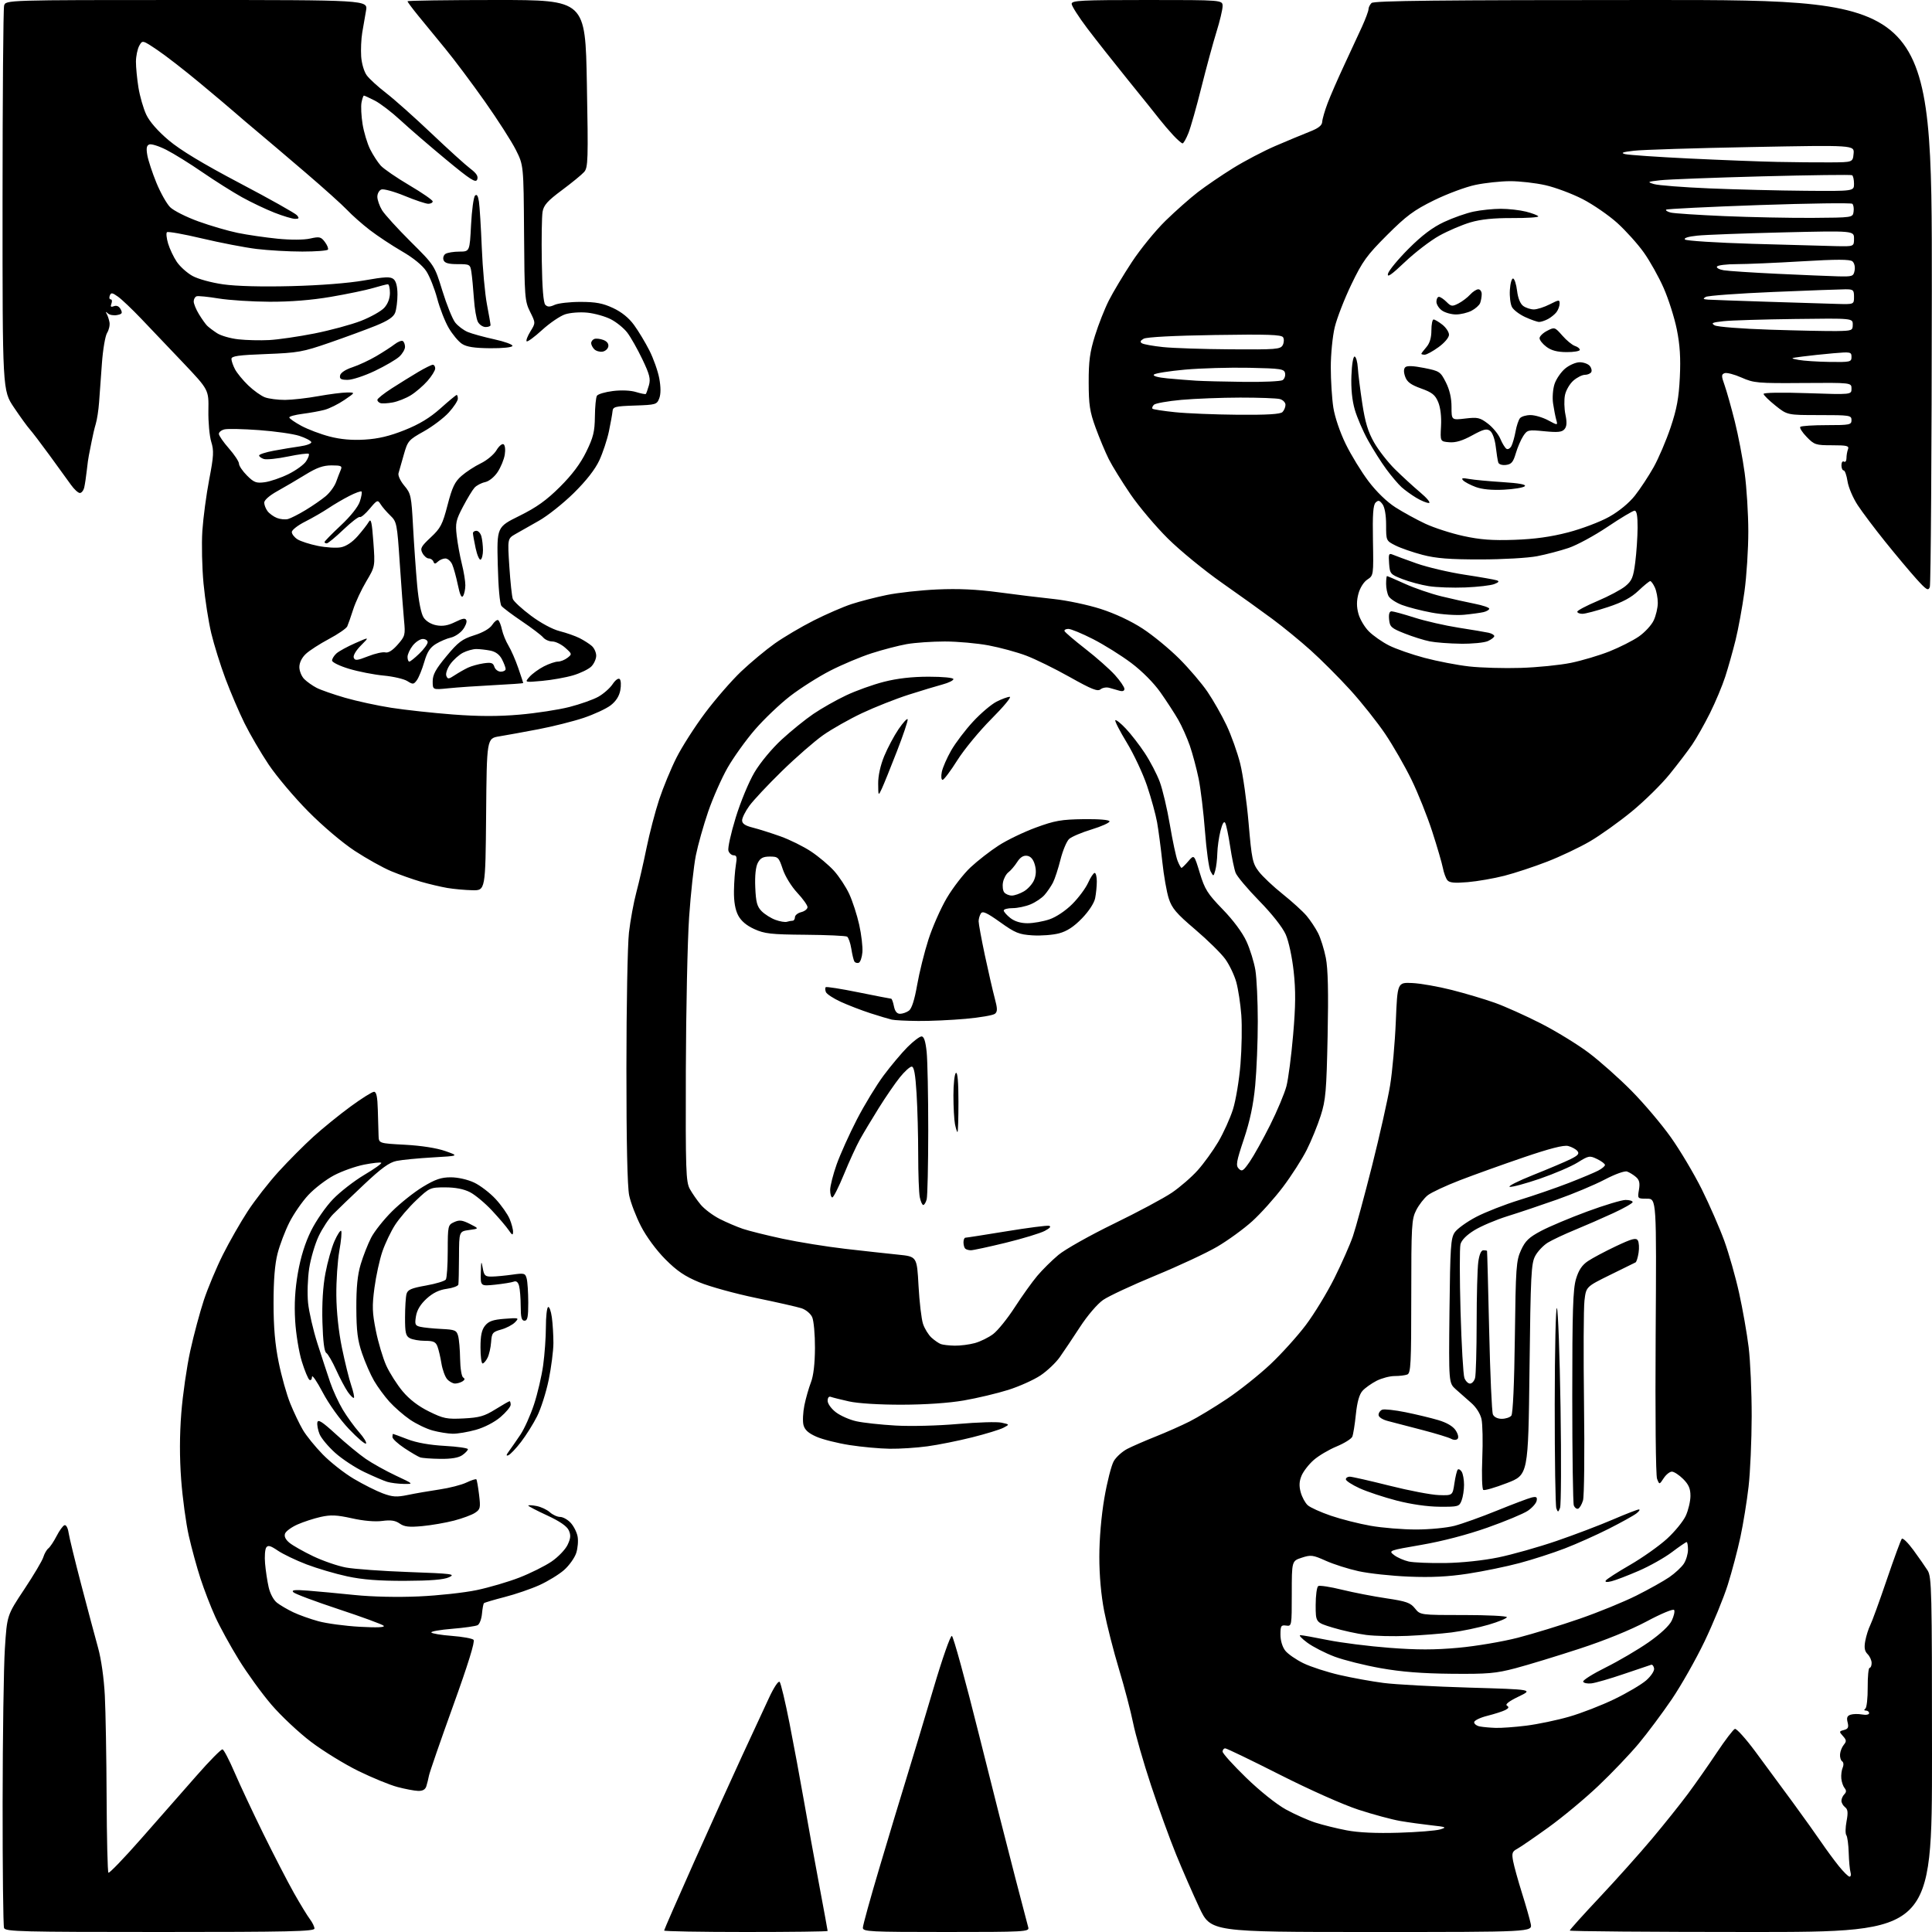 <?xml version="1.0" encoding="UTF-8" standalone="no"?>
<svg 
  version="1.1" 
  xmlns="http://www.w3.org/2000/svg" 
  xmlns:xlink="http://www.w3.org/1999/xlink" 
  xmlns:svg="http://www.w3.org/2000/svg"
  xmlns:rdf="http://www.w3.org/1999/02/22-rdf-syntax-ns#"
  xmlns:cc="http://creativecommons.org/ns#"
  xmlns:dc="http://purl.org/dc/elements/1.1/"
  viewBox="0 0 768 768"
  width="768"
  height="768"
>
<style>svg {background-color: white; }</style>"
<path stroke="none" fill="black" fill-rule="evenodd" d="M63.61,768.00C8.55,768.00 2.15,767.84 1.61,766.42C1.27,765.55 1.02,743.16 1.04,716.67C1.07,690.18 1.47,662.56 1.94,655.30C2.79,642.09 2.79,642.09 9.63,631.80C13.40,626.13 16.81,620.38 17.22,619.00C17.63,617.63 18.53,616.05 19.23,615.50C19.93,614.95 21.40,612.74 22.51,610.58C23.61,608.43 25.02,606.49 25.64,606.29C26.27,606.08 26.98,607.36 27.25,609.20C27.51,611.02 29.79,620.38 32.31,630.00C34.83,639.62 37.83,650.88 38.98,655.00C40.23,659.48 41.32,667.14 41.67,674.00C41.99,680.33 42.32,698.62 42.38,714.67C42.45,730.71 42.77,744.10 43.10,744.43C43.43,744.76 49.35,738.61 56.25,730.76C63.16,722.92 73.02,711.70 78.16,705.83C83.30,699.96 87.93,695.27 88.46,695.40C88.98,695.53 91.14,699.66 93.25,704.57C95.36,709.48 100.52,720.48 104.71,729.00C108.91,737.52 114.37,748.10 116.85,752.50C119.34,756.90 122.18,761.57 123.18,762.88C124.18,764.20 125.00,765.88 125.00,766.63C125.00,767.77 114.82,768.00 63.61,768.00zM296.50,768.00C278.62,768.00 264.00,767.74 264.00,767.42C264.00,767.11 269.36,754.85 275.91,740.17C282.46,725.50 291.05,706.52 294.99,698.00C298.94,689.48 303.72,679.16 305.62,675.08C307.61,670.78 309.42,668.05 309.92,668.58C310.40,669.09 312.16,676.48 313.84,685.00C315.52,693.52 318.07,707.25 319.51,715.50C320.94,723.75 323.67,738.76 325.56,748.84C327.45,758.93 329.00,767.37 329.00,767.59C329.00,767.82 314.38,768.00 296.50,768.00zM376.12,768.00C345.66,768.00 343.00,767.86 343.00,766.31C343.00,765.37 345.95,754.69 349.56,742.56C353.16,730.42 358.06,714.20 360.44,706.50C362.82,698.80 367.59,682.93 371.06,671.22C374.59,659.27 377.81,650.10 378.39,650.30C378.97,650.49 383.82,668.16 389.16,689.57C394.51,710.98 401.01,736.60 403.60,746.50C406.19,756.40 408.52,765.29 408.77,766.25C409.20,767.89 407.17,768.00 376.12,768.00zM545.23,768.00C481.30,768.00 481.30,768.00 476.72,758.25C474.21,752.89 470.07,743.43 467.54,737.23C465.01,731.03 460.50,718.61 457.53,709.63C454.55,700.64 451.36,689.52 450.43,684.90C449.49,680.28 446.97,670.65 444.81,663.50C442.65,656.35 440.01,646.00 438.94,640.50C437.70,634.13 437.00,626.28 437.00,618.85C437.00,611.77 437.78,602.61 439.00,595.51C440.10,589.07 441.79,582.46 442.75,580.81C443.71,579.16 446.15,576.96 448.16,575.93C450.18,574.90 455.25,572.69 459.45,571.02C463.64,569.35 469.68,566.68 472.86,565.07C476.04,563.47 482.75,559.41 487.77,556.05C492.79,552.69 500.52,546.53 504.96,542.36C509.40,538.18 515.75,531.15 519.08,526.73C522.41,522.31 527.52,513.93 530.43,508.10C533.34,502.27 536.66,494.75 537.81,491.39C538.96,488.02 542.38,475.42 545.42,463.39C548.45,451.35 551.67,437.00 552.58,431.50C553.48,426.00 554.51,414.52 554.86,406.00C555.50,390.50 555.50,390.50 561.41,390.77C564.66,390.92 571.73,392.16 577.12,393.53C582.51,394.90 590.20,397.19 594.21,398.62C598.22,400.05 606.41,403.73 612.41,406.78C618.41,409.84 626.96,415.07 631.41,418.40C635.86,421.74 643.55,428.56 648.50,433.57C653.45,438.57 660.51,446.90 664.18,452.08C667.86,457.25 673.40,466.57 676.50,472.79C679.59,479.01 683.62,488.25 685.46,493.32C687.29,498.39 689.94,507.70 691.33,514.02C692.73,520.33 694.43,530.00 695.11,535.50C695.79,541.00 696.33,553.38 696.32,563.00C696.30,572.62 695.75,585.23 695.08,591.00C694.42,596.77 692.96,605.77 691.84,611.00C690.72,616.23 688.46,624.77 686.81,630.00C685.16,635.23 681.00,645.35 677.58,652.50C674.15,659.65 668.28,670.00 664.55,675.50C660.81,681.00 654.89,688.94 651.38,693.14C647.88,697.33 640.67,704.89 635.36,709.92C630.06,714.96 621.13,722.38 615.53,726.41C609.93,730.45 604.32,734.29 603.08,734.96C601.12,736.00 600.90,736.68 601.49,739.84C601.87,741.85 603.45,747.55 605.00,752.50C606.56,757.45 608.13,762.96 608.49,764.75C609.16,768.00 609.16,768.00 545.23,768.00zM696.00,768.00C656.40,768.00 624.00,767.74 624.00,767.42C624.00,767.10 629.36,761.14 635.92,754.17C642.47,747.20 651.81,736.76 656.67,730.97C661.53,725.18 667.98,717.12 671.00,713.05C674.02,708.98 679.20,701.59 682.50,696.63C685.80,691.68 689.02,687.46 689.65,687.26C690.29,687.06 693.91,691.08 697.72,696.20C701.52,701.31 708.25,710.45 712.68,716.50C717.10,722.55 722.25,729.75 724.11,732.50C725.98,735.25 729.04,739.41 730.92,741.75C732.80,744.09 734.74,746.00 735.23,746.00C735.73,746.00 735.90,745.21 735.61,744.25C735.31,743.29 734.99,739.80 734.89,736.50C734.79,733.20 734.36,730.05 733.94,729.50C733.52,728.95 733.56,726.48 734.03,724.00C734.69,720.50 734.56,719.25 733.44,718.39C732.65,717.78 732.00,716.63 732.00,715.84C732.00,715.05 732.52,713.88 733.16,713.24C733.98,712.42 734.01,711.71 733.25,710.79C732.67,710.08 732.08,708.38 731.95,707.00C731.81,705.62 732.06,703.67 732.50,702.65C732.95,701.59 732.86,700.52 732.28,700.15C731.73,699.79 731.35,698.53 731.45,697.33C731.54,696.14 732.21,694.45 732.95,693.56C734.06,692.22 734.01,691.67 732.60,690.11C731.02,688.36 731.04,688.22 733.00,687.71C734.65,687.28 734.95,686.65 734.46,684.68C733.98,682.80 734.28,682.05 735.67,681.61C736.67,681.29 738.74,681.26 740.25,681.54C741.78,681.82 743.00,681.59 743.00,681.02C743.00,680.46 742.44,679.99 741.75,679.98C740.98,679.98 740.88,679.69 741.50,679.23C742.05,678.83 742.47,675.01 742.44,670.75C742.41,666.49 742.75,663.00 743.19,663.00C743.64,663.00 744.00,662.13 744.00,661.07C744.00,660.01 743.28,658.42 742.40,657.54C741.20,656.34 740.97,654.99 741.48,652.25C741.86,650.23 742.75,647.43 743.45,646.03C744.16,644.64 747.11,636.52 750.01,628.00C752.91,619.48 755.61,612.13 756.00,611.69C756.40,611.24 758.47,613.27 760.61,616.19C762.75,619.11 765.29,622.75 766.25,624.27C767.87,626.85 768.00,632.11 768.00,697.52C768.00,768.00 768.00,768.00 696.00,768.00zM556.00,728.54C563.42,728.32 570.85,727.72 572.50,727.22C575.23,726.39 574.92,726.24 569.00,725.59C565.42,725.19 559.83,724.42 556.58,723.86C553.32,723.30 545.90,721.30 540.08,719.41C534.00,717.43 520.69,711.51 508.80,705.49C497.41,699.72 487.62,695.00 487.05,695.00C486.47,695.00 486.00,695.58 486.00,696.29C486.00,697.00 490.22,701.67 495.37,706.67C500.81,711.95 507.42,717.23 511.12,719.27C514.63,721.20 519.90,723.55 522.84,724.50C525.78,725.45 531.40,726.84 535.34,727.59C540.06,728.49 547.10,728.81 556.00,728.54zM166.18,711.91C164.71,711.86 161.03,711.16 158.00,710.36C154.97,709.56 148.00,706.70 142.50,704.01C137.00,701.32 128.52,696.11 123.66,692.43C118.80,688.75 111.70,682.08 107.88,677.62C104.06,673.15 98.21,665.09 94.89,659.69C91.56,654.30 87.37,646.65 85.57,642.69C83.77,638.74 81.13,631.90 79.70,627.50C78.26,623.10 76.17,615.45 75.05,610.50C73.93,605.55 72.57,595.51 72.02,588.20C71.36,579.27 71.38,570.56 72.07,561.70C72.64,554.44 74.24,543.33 75.63,537.00C77.02,530.67 79.46,521.59 81.04,516.80C82.63,512.02 86.02,503.92 88.58,498.80C91.14,493.69 95.59,485.90 98.46,481.50C101.33,477.10 106.87,470.00 110.78,465.71C114.68,461.43 120.90,455.19 124.60,451.83C128.30,448.48 134.93,443.10 139.34,439.87C143.75,436.64 147.95,434.00 148.68,434.00C149.63,434.00 150.05,436.00 150.19,441.25C150.30,445.24 150.44,449.85 150.49,451.50C150.60,454.50 150.60,454.50 161.05,455.06C167.48,455.41 173.62,456.37 177.00,457.56C182.50,459.49 182.50,459.49 172.00,460.09C166.22,460.42 159.77,461.05 157.66,461.48C154.75,462.07 151.62,464.34 144.68,470.88C139.65,475.62 134.14,480.91 132.44,482.64C130.73,484.37 128.14,488.32 126.67,491.41C125.21,494.50 123.52,500.24 122.91,504.16C122.30,508.09 122.10,514.27 122.46,517.90C122.83,521.53 124.50,528.77 126.17,534.00C127.85,539.23 130.12,546.17 131.23,549.43C132.33,552.69 134.62,557.64 136.30,560.43C137.99,563.22 140.89,567.23 142.76,569.34C144.63,571.45 145.85,573.48 145.49,573.84C145.12,574.20 142.05,571.58 138.66,568.00C135.10,564.25 130.71,558.11 128.28,553.50C125.96,549.10 124.05,546.31 124.03,547.31C124.01,548.30 123.56,548.85 123.03,548.52C122.49,548.19 121.12,544.90 119.98,541.21C118.83,537.52 117.64,530.23 117.33,525.00C116.94,518.36 117.27,512.64 118.42,506.00C119.53,499.68 121.27,494.08 123.65,489.27C125.61,485.29 129.53,479.64 132.36,476.71C135.19,473.77 140.78,469.43 144.78,467.05C148.79,464.68 151.84,462.51 151.56,462.23C151.29,461.95 148.23,462.28 144.78,462.95C141.33,463.63 135.92,465.55 132.76,467.22C129.61,468.89 125.03,472.40 122.59,475.01C120.15,477.61 116.76,482.52 115.05,485.90C113.34,489.28 111.22,494.85 110.34,498.28C109.25,502.50 108.74,508.84 108.74,518.00C108.74,527.59 109.33,534.41 110.78,541.53C111.89,547.05 113.97,554.42 115.39,557.92C116.81,561.42 119.06,566.14 120.40,568.41C121.73,570.69 125.29,575.08 128.31,578.17C131.32,581.26 136.87,585.62 140.64,587.85C144.42,590.09 149.60,592.69 152.16,593.64C156.07,595.09 157.67,595.19 162.16,594.26C165.10,593.65 170.73,592.67 174.69,592.09C178.64,591.51 183.47,590.27 185.42,589.33C187.38,588.40 189.15,587.83 189.36,588.07C189.58,588.31 190.06,591.06 190.44,594.19C191.07,599.41 190.94,599.99 188.81,601.38C187.54,602.22 183.80,603.60 180.50,604.46C177.20,605.32 171.51,606.31 167.86,606.65C162.60,607.14 160.73,606.93 158.88,605.63C157.15,604.42 155.35,604.15 151.94,604.60C149.11,604.98 144.48,604.58 139.89,603.55C133.85,602.21 131.49,602.11 127.48,603.00C124.76,603.61 120.61,604.96 118.25,606.01C115.90,607.05 113.68,608.67 113.32,609.60C112.89,610.74 113.48,611.98 115.08,613.30C116.41,614.39 120.65,616.79 124.50,618.63C128.35,620.47 134.20,622.49 137.50,623.11C140.80,623.72 152.05,624.54 162.50,624.91C179.76,625.53 181.23,625.72 178.50,626.98C176.40,627.95 171.16,628.37 161.00,628.41C150.59,628.44 144.10,627.94 138.00,626.62C133.32,625.62 126.05,623.47 121.83,621.86C117.60,620.24 112.48,617.78 110.43,616.39C107.48,614.39 106.52,614.14 105.82,615.18C105.34,615.91 105.13,618.75 105.37,621.50C105.60,624.25 106.24,628.49 106.79,630.92C107.38,633.52 108.76,636.08 110.15,637.15C111.44,638.14 114.33,639.83 116.58,640.90C118.82,641.97 123.32,643.58 126.58,644.47C129.83,645.36 137.22,646.35 143.00,646.67C149.94,647.05 153.16,646.91 152.50,646.25C151.95,645.71 143.90,642.75 134.60,639.68C125.31,636.61 117.21,633.58 116.60,632.93C115.76,632.04 117.18,631.89 122.50,632.31C126.35,632.61 134.68,633.39 141.00,634.04C147.91,634.75 158.08,634.98 166.50,634.60C174.20,634.26 184.55,633.13 189.50,632.09C194.45,631.05 202.09,628.81 206.48,627.10C210.87,625.39 216.61,622.53 219.23,620.75C221.86,618.96 224.72,615.98 225.61,614.13C226.87,611.48 226.97,610.23 226.09,608.31C225.35,606.68 222.47,604.70 217.49,602.40C213.37,600.50 210.00,598.74 210.00,598.49C210.00,598.25 211.46,598.32 213.25,598.66C215.04,598.99 217.43,600.11 218.56,601.13C219.70,602.16 221.53,603.00 222.64,603.00C223.75,603.00 225.62,604.03 226.81,605.30C228.00,606.56 229.25,609.00 229.59,610.71C229.93,612.42 229.69,615.41 229.05,617.36C228.40,619.31 226.23,622.35 224.22,624.11C222.21,625.88 217.81,628.57 214.45,630.10C211.09,631.62 204.85,633.76 200.58,634.85C196.32,635.95 192.62,637.04 192.38,637.29C192.13,637.54 191.78,639.44 191.59,641.51C191.40,643.58 190.63,645.61 189.88,646.02C189.12,646.43 184.56,647.08 179.75,647.47C174.93,647.86 171.21,648.52 171.46,648.94C171.72,649.36 175.39,649.97 179.60,650.29C183.82,650.61 187.71,651.31 188.25,651.85C188.89,652.49 186.08,661.57 180.09,678.17C175.07,692.10 170.76,704.55 170.52,705.83C170.28,707.11 169.81,709.02 169.47,710.08C169.06,711.38 168.00,711.97 166.18,711.91zM594.53,686.86C596.74,686.94 602.25,686.54 606.77,685.97C611.29,685.40 618.93,683.81 623.74,682.42C628.56,681.04 636.65,677.90 641.73,675.44C646.80,672.99 652.50,669.62 654.39,667.97C656.31,666.28 657.69,664.20 657.53,663.23C657.37,662.28 656.84,661.62 656.37,661.77C655.89,661.91 651.00,663.57 645.50,665.44C640.00,667.32 634.19,669.00 632.59,669.17C630.99,669.35 629.52,669.04 629.33,668.48C629.14,667.92 633.19,665.37 638.33,662.82C643.47,660.26 651.11,655.77 655.32,652.84C660.03,649.55 663.57,646.25 664.53,644.24C665.40,642.45 665.83,640.54 665.50,640.00C665.16,639.44 660.42,641.41 654.56,644.54C648.14,647.96 638.01,652.08 627.81,655.41C618.78,658.36 607.37,661.84 602.45,663.14C594.60,665.21 591.47,665.48 577.00,665.35C565.37,665.24 557.07,664.59 548.87,663.13C542.48,662.00 534.22,659.93 530.51,658.54C526.80,657.14 521.93,654.65 519.69,653.00C517.44,651.35 516.19,650.00 516.90,650.00C517.61,650.00 522.53,650.88 527.84,651.95C533.15,653.02 544.15,654.41 552.27,655.03C563.31,655.88 570.23,655.88 579.68,655.02C586.64,654.39 597.32,652.59 603.42,651.01C609.51,649.43 620.58,646.04 628.00,643.46C635.42,640.89 645.55,636.75 650.49,634.27C655.44,631.79 661.33,628.49 663.59,626.94C665.85,625.38 668.44,622.98 669.35,621.59C670.26,620.21 671.00,617.70 671.00,616.04C671.00,614.37 670.76,613.00 670.46,613.00C670.16,613.00 667.52,614.81 664.59,617.02C661.67,619.23 655.72,622.57 651.39,624.44C647.05,626.32 642.20,628.18 640.60,628.57C638.74,629.03 637.92,628.93 638.32,628.29C638.66,627.73 643.00,624.94 647.96,622.08C652.92,619.21 659.53,614.54 662.65,611.69C665.77,608.84 669.14,604.71 670.14,602.50C671.14,600.30 671.97,596.78 671.98,594.67C671.99,591.76 671.30,590.15 669.08,587.92C667.47,586.32 665.45,585.00 664.60,585.00C663.75,585.00 662.28,586.17 661.34,587.61C659.63,590.22 659.63,590.22 658.71,587.86C658.18,586.50 657.95,562.47 658.15,531.00C658.50,476.50 658.50,476.50 654.70,476.50C650.91,476.50 650.91,476.50 651.51,472.95C651.96,470.26 651.67,469.03 650.30,467.86C649.31,467.00 647.74,466.04 646.81,465.71C645.83,465.36 642.05,466.72 637.81,468.94C633.79,471.04 625.33,474.59 619.00,476.82C612.67,479.06 603.78,482.05 599.23,483.46C594.68,484.88 588.77,487.39 586.08,489.04C582.96,490.96 580.97,492.98 580.56,494.63C580.20,496.06 580.22,508.09 580.59,521.36C580.97,534.64 581.66,546.51 582.12,547.75C582.58,548.99 583.58,550.00 584.36,550.00C585.13,550.00 586.04,548.99 586.37,547.75C586.70,546.51 586.98,536.68 586.99,525.89C586.99,515.10 587.29,504.19 587.64,501.64C588.04,498.70 588.77,497.00 589.64,497.00C590.39,497.00 591.06,497.11 591.12,497.25C591.19,497.39 591.57,511.68 591.97,529.00C592.36,546.33 593.03,561.29 593.45,562.25C593.91,563.31 595.30,564.00 596.98,564.00C598.51,564.00 600.22,563.44 600.78,562.75C601.41,561.98 601.95,549.98 602.18,531.50C602.53,503.74 602.71,501.16 604.62,496.97C606.32,493.26 607.76,491.88 612.60,489.31C615.84,487.59 624.10,484.11 630.94,481.59C637.79,479.06 644.65,477.00 646.19,477.00C647.74,477.00 649.00,477.38 649.00,477.84C649.00,478.31 645.51,480.30 641.25,482.26C636.99,484.23 630.12,487.23 626.00,488.92C621.88,490.61 617.06,492.88 615.30,493.95C613.54,495.03 611.29,497.39 610.30,499.21C608.67,502.18 608.45,506.53 608.00,544.39C607.50,586.28 607.50,586.28 599.01,589.55C594.34,591.35 590.12,592.58 589.63,592.27C589.14,591.97 588.96,586.32 589.23,579.72C589.50,573.12 589.36,566.09 588.92,564.11C588.43,561.94 586.78,559.36 584.80,557.65C582.99,556.08 580.24,553.66 578.69,552.26C575.89,549.73 575.89,549.73 576.19,521.11C576.47,495.69 576.70,492.21 578.27,489.89C579.25,488.46 583.07,485.70 586.77,483.76C590.47,481.82 598.23,478.79 604.00,477.01C609.77,475.24 618.55,472.21 623.50,470.29C628.45,468.37 633.74,466.15 635.25,465.37C636.76,464.59 638.00,463.57 638.00,463.10C638.00,462.63 636.60,461.57 634.88,460.74C631.91,459.30 631.54,459.37 627.13,462.11C624.58,463.70 617.83,466.59 612.14,468.55C606.44,470.50 601.04,471.96 600.14,471.78C599.24,471.60 603.45,469.47 609.50,467.06C615.55,464.65 622.22,461.82 624.32,460.78C627.33,459.29 627.91,458.60 627.03,457.54C626.42,456.80 624.77,455.91 623.36,455.55C621.60,455.11 616.06,456.53 605.65,460.08C597.32,462.92 585.92,467.01 580.33,469.17C574.74,471.32 568.99,474.01 567.55,475.14C566.12,476.27 564.06,478.93 562.97,481.05C561.14,484.65 561.00,487.04 561.00,515.35C561.00,542.18 560.81,545.86 559.42,546.39C558.55,546.73 556.28,547.00 554.38,547.00C552.48,547.00 549.25,547.85 547.21,548.89C545.17,549.94 542.65,551.72 541.62,552.87C540.35,554.27 539.49,557.32 538.98,562.22C538.57,566.23 537.93,570.21 537.57,571.08C537.21,571.96 534.39,573.71 531.32,574.99C528.24,576.26 524.14,578.69 522.21,580.39C520.28,582.08 518.11,584.88 517.39,586.60C516.45,588.85 516.36,590.70 517.05,593.21C517.58,595.13 518.83,597.44 519.84,598.35C520.84,599.26 525.00,601.14 529.08,602.53C533.16,603.93 540.27,605.72 544.88,606.53C549.49,607.34 557.61,608.00 562.92,608.00C568.23,608.00 575.09,607.34 578.17,606.54C581.24,605.74 588.87,603.01 595.13,600.46C601.38,597.92 607.56,595.59 608.85,595.28C610.74,594.84 611.13,595.09 610.84,596.58C610.65,597.60 609.06,599.39 607.31,600.57C605.56,601.75 598.33,604.76 591.25,607.26C583.26,610.08 573.35,612.67 565.11,614.09C552.01,616.35 551.88,616.40 554.18,618.17C555.45,619.15 558.08,620.30 560.00,620.73C561.92,621.15 568.45,621.42 574.50,621.33C581.04,621.23 589.58,620.33 595.58,619.10C601.13,617.96 611.53,615.02 618.70,612.57C625.87,610.11 635.95,606.28 641.12,604.05C646.28,601.83 650.95,600.02 651.50,600.03C652.05,600.05 651.60,600.76 650.50,601.61C649.40,602.47 644.45,605.21 639.50,607.72C634.55,610.22 626.68,613.74 622.00,615.54C617.33,617.34 609.23,619.96 604.00,621.35C598.77,622.75 589.55,624.64 583.50,625.57C575.61,626.77 568.97,627.10 560.00,626.73C553.13,626.45 544.16,625.48 540.07,624.58C535.99,623.69 530.12,621.82 527.03,620.43C521.89,618.12 521.09,618.02 517.46,619.21C513.50,620.51 513.50,620.51 513.50,633.51C513.50,646.41 513.48,646.50 511.25,646.19C509.25,645.91 509.00,646.30 509.00,649.80C509.00,652.15 509.77,654.70 510.91,656.16C511.96,657.49 515.22,659.75 518.16,661.18C521.10,662.60 527.55,664.69 532.50,665.83C537.45,666.97 545.33,668.40 550.00,669.00C554.67,669.61 569.98,670.44 584.00,670.85C609.50,671.60 609.50,671.60 603.64,674.43C599.83,676.26 598.22,677.52 599.03,678.02C599.94,678.58 599.77,679.04 598.39,679.76C597.35,680.30 594.14,681.33 591.25,682.06C588.36,682.78 586.00,683.94 586.00,684.62C586.00,685.30 587.01,686.06 588.25,686.29C589.49,686.53 592.31,686.79 594.53,686.86zM559.50,650.29C554.00,650.54 546.60,650.36 543.06,649.91C539.52,649.45 533.56,648.15 529.81,647.01C523.00,644.94 523.00,644.94 523.00,638.03C523.00,634.23 523.46,630.83 524.02,630.49C524.58,630.14 528.80,630.79 533.39,631.92C537.99,633.05 545.94,634.59 551.06,635.35C559.05,636.54 560.67,637.11 562.47,639.37C564.58,642.00 564.58,642.00 581.79,642.00C591.25,642.00 599.00,642.38 599.00,642.85C599.00,643.32 595.74,644.67 591.75,645.84C587.76,647.02 581.12,648.40 577.00,648.92C572.88,649.43 565.00,650.05 559.50,650.29zM620.14,599.43C619.41,601.22 619.30,601.23 618.67,599.60C618.30,598.63 618.01,579.99 618.03,558.17C618.05,536.13 618.44,519.17 618.90,520.00C619.37,520.83 620.01,538.60 620.34,559.50C620.66,580.40 620.57,598.37 620.14,599.43zM627.32,599.73C626.73,599.92 625.97,599.35 625.62,598.46C625.28,597.57 625.00,578.05 625.00,555.10C625.00,521.13 625.28,512.45 626.48,508.43C627.54,504.89 628.88,502.88 631.23,501.31C633.03,500.10 638.03,497.44 642.34,495.40C648.73,492.38 650.35,491.95 651.05,493.08C651.53,493.85 651.67,496.06 651.36,497.99C651.06,499.92 650.52,501.64 650.16,501.82C649.80,502.00 645.23,504.25 640.00,506.82C630.50,511.50 630.50,511.50 629.85,517.00C629.50,520.02 629.42,538.48 629.67,558.00C629.93,577.52 629.75,594.82 629.27,596.43C628.79,598.05 627.91,599.53 627.32,599.73zM572.27,598.95C567.46,598.92 560.96,597.99 555.19,596.50C550.06,595.17 543.43,592.97 540.44,591.60C537.45,590.23 535.00,588.64 535.00,588.06C535.00,587.47 535.70,587.00 536.55,587.00C537.40,587.00 544.49,588.61 552.30,590.57C560.10,592.54 568.95,594.23 571.96,594.32C577.43,594.50 577.43,594.50 578.15,589.65C578.54,586.99 579.14,584.52 579.49,584.18C579.83,583.84 580.53,584.22 581.04,585.03C581.55,585.84 581.98,588.16 581.98,590.18C581.99,592.21 581.56,595.02 581.02,596.43C580.09,598.89 579.72,599.00 572.27,598.95zM160.50,589.88C158.30,589.85 155.34,589.48 153.92,589.05C152.50,588.62 148.39,586.85 144.78,585.13C141.17,583.41 135.98,579.99 133.24,577.53C130.50,575.07 127.71,571.73 127.04,570.11C126.37,568.48 125.98,566.38 126.16,565.42C126.42,564.08 128.10,565.15 133.56,570.16C137.44,573.72 142.76,578.11 145.37,579.91C147.99,581.71 153.36,584.70 157.31,586.56C164.50,589.93 164.50,589.93 160.50,589.88zM175.03,579.92C171.44,579.88 167.82,579.61 167.00,579.32C166.18,579.03 163.36,577.38 160.75,575.65C158.14,573.92 156.00,571.94 156.00,571.25C156.00,570.56 156.11,570.00 156.25,570.00C156.39,570.00 158.97,570.96 162.00,572.12C165.54,573.49 170.79,574.43 176.75,574.76C181.84,575.04 186.00,575.64 186.00,576.08C186.00,576.52 185.00,577.59 183.78,578.44C182.28,579.49 179.43,579.97 175.03,579.92zM202.11,578.47C201.10,578.89 201.17,578.43 202.39,576.77C203.31,575.52 205.33,572.60 206.89,570.28C208.44,567.96 210.87,562.56 212.28,558.28C213.69,554.00 215.33,546.98 215.92,542.68C216.51,538.38 217.00,531.54 217.00,527.49C217.00,523.43 217.39,519.88 217.87,519.58C218.34,519.29 219.02,521.12 219.37,523.66C219.72,526.20 219.99,530.80 219.99,533.89C219.98,536.98 219.13,543.57 218.11,548.55C217.08,553.52 215.00,560.05 213.48,563.05C211.97,566.05 209.10,570.61 207.11,573.20C205.13,575.78 202.88,578.15 202.11,578.47zM353.68,575.90C349.73,575.85 342.55,575.19 337.73,574.44C332.91,573.69 326.96,572.19 324.52,571.11C321.31,569.69 319.89,568.39 319.39,566.44C319.02,564.95 319.19,561.43 319.76,558.61C320.34,555.80 321.51,551.70 322.36,549.50C323.37,546.91 323.93,542.09 323.96,535.80C323.98,530.46 323.48,524.96 322.85,523.58C322.22,522.18 320.33,520.61 318.60,520.05C316.90,519.50 308.75,517.65 300.50,515.95C292.25,514.24 282.12,511.45 278.00,509.74C272.24,507.36 269.10,505.23 264.47,500.57C260.91,496.99 256.95,491.62 254.83,487.50C252.84,483.65 250.72,478.12 250.11,475.20C249.39,471.77 249.00,453.99 249.01,424.70C249.01,399.84 249.47,375.54 250.02,370.70C250.58,365.86 251.90,358.66 252.96,354.70C254.02,350.74 255.85,342.77 257.02,337.00C258.20,331.23 260.46,322.58 262.04,317.80C263.63,313.01 266.71,305.55 268.89,301.22C271.07,296.89 276.19,288.88 280.28,283.42C284.36,277.97 290.81,270.55 294.60,266.94C298.40,263.34 304.43,258.32 308.00,255.79C311.57,253.26 318.55,249.14 323.50,246.64C328.45,244.14 335.20,241.21 338.50,240.13C341.80,239.05 348.10,237.42 352.50,236.52C356.90,235.61 365.90,234.62 372.50,234.32C380.89,233.94 388.26,234.28 397.00,235.45C403.88,236.38 413.73,237.58 418.90,238.12C424.07,238.66 432.45,240.43 437.54,242.06C443.26,243.90 449.61,246.87 454.23,249.89C458.33,252.56 464.89,257.96 468.80,261.87C472.71,265.78 477.77,271.71 480.03,275.05C482.30,278.39 485.69,284.35 487.57,288.31C489.44,292.26 491.88,299.10 492.99,303.50C494.09,307.90 495.60,318.57 496.34,327.20C497.58,341.66 497.91,343.19 500.39,346.45C501.88,348.40 506.15,352.43 509.89,355.41C513.62,358.39 517.90,362.28 519.39,364.05C520.88,365.82 522.93,368.91 523.95,370.91C524.97,372.91 526.36,377.35 527.04,380.77C527.90,385.15 528.11,394.36 527.75,411.75C527.30,433.75 526.99,437.28 525.00,443.50C523.77,447.35 521.27,453.48 519.44,457.11C517.61,460.75 513.37,467.37 510.02,471.81C506.67,476.26 501.16,482.40 497.78,485.46C494.40,488.52 488.14,493.07 483.88,495.57C479.62,498.07 468.57,503.23 459.32,507.04C450.07,510.86 440.70,515.23 438.50,516.75C436.21,518.35 432.28,522.94 429.30,527.52C426.44,531.91 422.83,537.30 421.27,539.50C419.72,541.70 416.28,544.96 413.63,546.74C410.98,548.51 405.22,551.11 400.82,552.50C396.41,553.89 388.47,555.78 383.16,556.70C377.13,557.74 367.86,558.37 358.50,558.39C349.59,558.41 341.07,557.88 337.53,557.09C334.24,556.36 330.98,555.54 330.28,555.28C329.50,554.98 329.00,555.59 329.00,556.84C329.00,557.99 330.45,560.00 332.27,561.39C334.07,562.77 337.72,564.38 340.39,564.97C343.05,565.57 350.08,566.34 356.01,566.68C362.10,567.03 372.90,566.75 380.82,566.05C388.54,565.37 396.32,565.13 398.12,565.53C401.38,566.24 401.38,566.24 398.87,567.56C397.49,568.28 391.90,570.00 386.43,571.37C380.97,572.74 372.98,574.35 368.68,574.93C364.38,575.52 357.63,575.96 353.68,575.90zM579.40,571.99C578.88,572.50 577.80,572.48 576.84,571.94C575.92,571.42 570.75,569.84 565.34,568.43C559.93,567.01 553.81,565.42 551.75,564.89C549.52,564.31 548.00,563.32 548.00,562.43C548.00,561.61 548.66,560.68 549.47,560.37C550.28,560.06 554.44,560.52 558.72,561.38C563.00,562.25 568.87,563.66 571.75,564.52C575.14,565.53 577.59,566.97 578.65,568.59C579.62,570.07 579.93,571.47 579.40,571.99zM179.93,569.93C178.05,569.90 174.47,569.32 172.00,568.65C169.52,567.98 165.44,566.02 162.94,564.30C160.43,562.58 156.78,559.39 154.81,557.21C152.84,555.03 150.09,551.28 148.69,548.87C147.29,546.47 145.15,541.58 143.93,538.00C142.15,532.81 141.69,529.18 141.65,520.00C141.62,511.74 142.11,506.82 143.39,502.54C144.37,499.27 146.23,494.54 147.51,492.04C148.79,489.54 152.53,484.82 155.83,481.54C159.13,478.26 164.65,473.87 168.09,471.79C173.05,468.79 175.37,468.00 179.19,468.00C182.01,468.00 185.88,468.87 188.47,470.09C190.91,471.24 194.76,474.19 197.03,476.65C199.30,479.11 201.79,482.65 202.58,484.53C203.36,486.40 203.98,488.74 203.95,489.72C203.90,491.16 203.58,491.03 202.21,489.00C201.28,487.62 198.27,484.09 195.52,481.15C192.76,478.20 188.84,474.94 186.80,473.90C184.35,472.65 181.00,472.00 176.98,472.00C171.01,472.00 170.76,472.11 165.47,477.12C162.49,479.93 158.70,484.36 157.03,486.95C155.37,489.54 153.10,494.29 152.00,497.50C150.90,500.71 149.48,507.20 148.85,511.92C147.88,519.21 147.97,521.78 149.42,529.00C150.36,533.67 152.22,539.91 153.55,542.85C154.89,545.79 157.82,550.39 160.06,553.07C162.75,556.28 166.31,559.01 170.52,561.08C176.28,563.92 177.61,564.19 184.31,563.85C190.55,563.53 192.54,562.97 196.92,560.24C199.79,558.46 202.33,557.00 202.57,557.00C202.80,557.00 203.00,557.64 203.00,558.42C203.00,559.20 201.18,561.40 198.96,563.30C196.56,565.35 192.58,567.42 189.15,568.38C185.97,569.27 181.82,569.97 179.93,569.93zM140.68,555.65C140.43,555.91 139.34,554.85 138.26,553.31C137.19,551.76 135.09,547.81 133.61,544.53C132.12,541.25 130.37,538.23 129.71,537.82C128.91,537.33 128.39,533.16 128.17,525.64C127.95,518.25 128.37,511.36 129.36,506.14C130.19,501.70 131.81,495.96 132.95,493.38C134.09,490.80 135.29,488.96 135.61,489.28C135.94,489.60 135.62,493.16 134.90,497.18C134.18,501.21 133.64,509.23 133.70,515.00C133.76,521.44 134.62,529.48 135.93,535.80C137.10,541.47 138.75,548.15 139.60,550.65C140.45,553.15 140.94,555.40 140.68,555.65zM180.90,549.98C180.03,549.99 178.61,549.21 177.76,548.25C176.91,547.29 175.89,544.48 175.48,542.00C175.08,539.52 174.37,536.49 173.90,535.25C173.21,533.42 172.28,533.00 168.96,533.00C166.71,533.00 164.00,532.53 162.93,531.96C161.29,531.09 161.00,529.83 161.01,523.71C161.02,519.75 161.28,515.55 161.59,514.40C162.05,512.68 163.46,512.06 169.33,511.02C173.27,510.32 176.83,509.24 177.23,508.62C177.64,508.01 177.98,502.88 177.98,497.23C178.00,487.22 178.06,486.93 180.53,485.81C182.59,484.86 183.73,485.00 186.78,486.53C190.50,488.41 190.50,488.41 186.50,488.95C182.50,489.50 182.50,489.50 182.46,499.50C182.44,505.00 182.32,510.00 182.21,510.61C182.09,511.23 180.02,512.00 177.59,512.33C174.54,512.75 172.07,513.96 169.56,516.25C167.13,518.48 165.75,520.77 165.35,523.23C164.82,526.50 165.01,526.96 167.13,527.44C168.43,527.74 172.18,528.12 175.46,528.28C180.84,528.54 181.49,528.81 182.11,531.03C182.49,532.39 182.85,536.51 182.90,540.19C182.96,543.90 183.49,547.19 184.11,547.57C184.88,548.04 184.80,548.51 183.86,549.11C183.11,549.58 181.78,549.98 180.90,549.98zM191.83,542.00C191.37,542.00 191.00,539.12 191.00,535.61C191.00,530.90 191.48,528.63 192.83,526.96C194.26,525.20 195.98,524.59 200.58,524.24C206.31,523.80 206.44,523.84 204.73,525.63C203.75,526.64 201.28,527.94 199.23,528.51C195.80,529.47 195.48,529.87 195.22,533.53C195.07,535.71 194.43,538.51 193.80,539.75C193.18,540.99 192.29,542.00 191.83,542.00zM379.50,534.92C381.70,534.96 385.30,534.50 387.50,533.90C389.70,533.30 392.99,531.68 394.80,530.31C396.62,528.94 400.49,524.15 403.39,519.66C406.30,515.17 410.32,509.55 412.33,507.17C414.33,504.79 418.12,501.04 420.74,498.85C423.36,496.65 433.26,491.08 442.75,486.46C452.24,481.85 462.63,476.29 465.85,474.10C469.06,471.92 473.68,467.92 476.10,465.21C478.52,462.51 482.20,457.42 484.28,453.90C486.35,450.38 488.98,444.57 490.12,441.00C491.25,437.43 492.60,429.32 493.11,423.00C493.62,416.68 493.77,407.90 493.44,403.50C493.11,399.10 492.21,393.22 491.45,390.44C490.68,387.65 488.70,383.51 487.05,381.23C485.40,378.95 480.01,373.66 475.08,369.46C467.60,363.10 465.85,361.04 464.60,357.16C463.77,354.60 462.61,348.00 462.03,342.50C461.44,337.00 460.51,329.97 459.96,326.87C459.41,323.78 457.61,317.25 455.97,312.37C454.32,307.49 450.69,299.75 447.90,295.17C445.11,290.59 443.07,286.60 443.36,286.31C443.65,286.01 445.54,287.51 447.54,289.64C449.55,291.76 452.94,296.13 455.06,299.35C457.19,302.57 459.87,307.71 461.01,310.76C462.15,313.81 463.97,321.52 465.05,327.90C466.13,334.28 467.51,340.74 468.13,342.25C468.74,343.76 469.43,345.00 469.67,345.00C469.90,345.00 471.13,343.80 472.40,342.32C474.70,339.65 474.70,339.65 476.94,347.02C478.91,353.52 479.99,355.24 486.04,361.48C490.24,365.80 493.91,370.75 495.49,374.21C496.92,377.32 498.51,382.48 499.04,385.68C499.56,388.88 499.99,398.02 499.99,406.00C500.00,413.98 499.53,425.45 498.96,431.50C498.23,439.21 496.88,445.58 494.46,452.82C491.45,461.81 491.19,463.34 492.45,464.59C493.70,465.84 494.26,465.47 496.81,461.76C498.42,459.42 502.06,452.88 504.89,447.24C507.72,441.59 510.64,434.61 511.39,431.74C512.13,428.86 513.33,419.68 514.04,411.35C515.04,399.82 515.09,393.79 514.26,386.19C513.63,380.42 512.29,374.18 511.09,371.46C509.82,368.61 505.66,363.32 500.57,358.12C495.93,353.38 491.70,348.35 491.17,346.94C490.63,345.53 489.66,340.81 489.00,336.44C488.34,332.07 487.46,327.89 487.05,327.14C486.56,326.25 485.90,327.35 485.15,330.33C484.52,332.84 483.96,336.82 483.90,339.19C483.85,341.56 483.48,344.62 483.09,346.00C482.38,348.50 482.38,348.50 481.21,346.35C480.57,345.17 479.57,338.01 479.00,330.44C478.42,322.87 477.28,313.42 476.46,309.44C475.63,305.45 474.07,299.60 472.98,296.43C471.88,293.26 469.80,288.60 468.35,286.08C466.90,283.56 463.72,278.67 461.29,275.22C458.63,271.45 453.99,266.78 449.68,263.54C445.73,260.57 438.91,256.31 434.53,254.07C430.14,251.83 425.72,250.00 424.69,250.00C423.67,250.00 422.98,250.39 423.17,250.87C423.35,251.35 427.10,254.55 431.50,257.98C435.90,261.40 441.17,266.07 443.22,268.35C445.27,270.63 446.95,273.09 446.97,273.82C446.99,274.66 446.28,274.93 445.00,274.57C443.90,274.26 442.08,273.74 440.95,273.42C439.83,273.10 438.26,273.37 437.47,274.02C436.33,274.97 433.92,274.01 425.27,269.15C419.35,265.82 411.53,261.98 407.91,260.62C404.29,259.25 397.60,257.43 393.05,256.57C388.50,255.71 380.64,255.00 375.57,255.00C370.51,255.00 363.70,255.47 360.43,256.05C357.17,256.63 350.90,258.26 346.50,259.68C342.10,261.09 334.68,264.22 330.00,266.62C325.32,269.02 318.15,273.57 314.05,276.74C309.95,279.91 303.65,285.92 300.05,290.10C296.45,294.27 291.57,301.09 289.20,305.23C286.84,309.38 283.38,317.21 281.51,322.64C279.65,328.06 277.45,335.88 276.62,340.00C275.79,344.12 274.58,355.15 273.94,364.50C273.29,373.85 272.71,401.30 272.63,425.50C272.51,465.32 272.66,469.80 274.21,472.63C275.16,474.35 277.13,477.19 278.59,478.93C280.06,480.67 283.44,483.20 286.10,484.55C288.76,485.90 292.90,487.67 295.29,488.48C297.68,489.29 304.78,491.06 311.07,492.41C317.36,493.76 328.57,495.57 336.00,496.43C343.43,497.28 352.88,498.33 357.00,498.74C364.50,499.50 364.50,499.50 365.13,511.14C365.48,517.53 366.28,524.33 366.91,526.24C367.54,528.15 369.06,530.61 370.28,531.73C371.50,532.84 373.18,533.99 374.00,534.29C374.82,534.60 377.30,534.88 379.50,534.92zM208.50,525.00C207.34,525.00 207.00,523.69 206.99,519.25C206.98,516.09 206.69,512.46 206.35,511.19C205.94,509.64 205.23,509.08 204.20,509.48C203.36,509.80 200.04,510.34 196.83,510.68C191.00,511.28 191.00,511.28 191.13,505.89C191.25,501.21 191.34,500.96 191.88,504.00C192.43,507.10 192.84,507.50 195.50,507.46C197.15,507.44 200.81,507.09 203.63,506.69C208.41,506.01 208.80,506.12 209.36,508.23C209.70,509.48 209.98,513.76 209.99,517.75C210.00,523.53 209.70,525.00 208.50,525.00zM385.94,497.00C385.06,497.00 384.03,496.70 383.67,496.33C383.30,495.97 383.00,494.84 383.00,493.83C383.00,492.82 383.35,492.00 383.78,492.00C384.22,492.00 391.51,490.86 400.00,489.47C408.48,488.08 416.12,487.09 416.96,487.27C417.98,487.49 417.42,488.18 415.29,489.31C413.52,490.24 406.56,492.36 399.82,494.01C393.07,495.65 386.83,497.00 385.94,497.00zM367.01,479.00C366.59,479.00 365.97,477.59 365.62,475.88C365.28,474.16 365.00,466.58 365.00,459.03C365.00,451.48 364.71,440.52 364.35,434.66C363.88,427.00 363.34,424.00 362.41,424.00C361.71,424.00 359.59,425.91 357.71,428.25C355.83,430.59 352.04,436.10 349.30,440.50C346.56,444.90 343.18,450.52 341.81,453.00C340.43,455.48 337.59,461.66 335.51,466.75C333.42,471.84 331.33,476.00 330.86,476.00C330.39,476.00 330.00,474.68 330.00,473.06C330.00,471.44 331.17,466.83 332.60,462.81C334.04,458.79 337.65,450.77 340.63,445.00C343.61,439.23 348.40,431.35 351.27,427.50C354.14,423.65 358.40,418.59 360.72,416.25C363.05,413.91 365.57,412.00 366.33,412.00C367.29,412.00 367.91,413.89 368.36,418.15C368.71,421.53 368.99,435.59 368.99,449.40C368.98,463.20 368.70,475.51 368.37,476.75C368.04,477.99 367.43,479.00 367.01,479.00zM380.62,450.00C380.42,450.00 379.97,448.59 379.62,446.88C379.28,445.16 379.00,440.01 379.00,435.43C379.00,430.86 379.45,426.84 380.00,426.50C380.65,426.10 381.00,430.16 381.00,437.94C381.00,444.57 380.83,450.00 380.62,450.00zM365.00,405.85C360.32,405.81 355.60,405.57 354.50,405.32C353.40,405.07 349.59,403.93 346.04,402.79C342.49,401.64 337.17,399.59 334.22,398.24C331.27,396.89 328.61,395.14 328.30,394.35C328.00,393.56 327.97,392.69 328.24,392.42C328.51,392.15 334.36,393.07 341.24,394.47C348.12,395.86 353.98,397.00 354.25,397.00C354.53,397.00 355.02,398.35 355.35,400.00C355.75,402.02 356.55,403.00 357.78,403.00C358.79,403.00 360.38,402.44 361.32,401.75C362.44,400.93 363.55,397.43 364.58,391.54C365.44,386.62 367.45,378.52 369.05,373.54C370.64,368.57 373.93,361.12 376.35,357.00C378.78,352.88 383.03,347.37 385.82,344.77C388.60,342.17 393.61,338.27 396.96,336.11C400.30,333.94 406.97,330.73 411.77,328.97C419.31,326.20 421.90,325.75 430.73,325.63C436.91,325.55 441.00,325.90 441.06,326.50C441.11,327.05 437.92,328.49 433.97,329.70C430.01,330.90 425.97,332.62 425.00,333.50C424.02,334.39 422.47,338.08 421.56,341.70C420.65,345.32 419.30,349.45 418.55,350.89C417.80,352.32 416.31,354.51 415.23,355.74C414.16,356.98 411.65,358.66 409.67,359.49C407.69,360.32 404.47,361.00 402.53,361.00C400.59,361.00 399.00,361.42 399.00,361.93C399.00,362.44 400.19,363.79 401.63,364.93C403.35,366.27 405.74,367.00 408.46,367.00C410.76,367.00 414.69,366.30 417.19,365.45C419.85,364.54 423.59,362.04 426.24,359.39C428.72,356.91 431.55,353.11 432.53,350.94C433.50,348.77 434.69,347.00 435.15,347.00C435.62,347.00 436.00,348.52 436.00,350.38C436.00,352.23 435.70,355.23 435.34,357.04C434.95,359.00 432.82,362.25 430.09,365.07C426.88,368.39 424.15,370.17 421.02,371.01C418.55,371.67 413.79,372.03 410.44,371.82C405.06,371.47 403.57,370.87 397.57,366.58C392.22,362.77 390.59,362.03 389.90,363.12C389.42,363.88 389.02,365.28 389.02,366.23C389.01,367.19 390.13,373.26 391.50,379.73C392.88,386.21 394.64,393.85 395.40,396.71C396.54,400.96 396.56,402.12 395.51,402.99C394.80,403.58 389.56,404.49 383.86,405.00C378.16,405.51 369.68,405.90 365.00,405.85zM341.34,382.73C340.70,382.93 339.93,382.70 339.63,382.21C339.32,381.71 338.77,379.43 338.41,377.13C338.04,374.84 337.28,372.68 336.73,372.33C336.18,371.99 328.70,371.65 320.11,371.58C306.46,371.47 303.91,371.18 299.82,369.31C296.70,367.89 294.57,366.07 293.41,363.84C292.26,361.62 291.70,358.38 291.76,354.16C291.81,350.68 292.15,346.07 292.51,343.91C293.04,340.79 292.87,340.00 291.66,340.00C290.82,340.00 289.87,339.18 289.55,338.17C289.24,337.17 290.53,331.27 292.44,325.06C294.37,318.77 297.68,310.78 299.93,307.00C302.24,303.11 306.86,297.55 310.73,293.99C314.45,290.57 320.11,285.98 323.31,283.81C326.50,281.63 332.35,278.31 336.31,276.44C340.26,274.56 347.06,272.12 351.41,271.02C356.70,269.67 362.58,269.00 369.16,269.00C374.79,269.00 379.00,269.41 379.00,269.96C379.00,270.49 377.09,271.43 374.75,272.06C372.41,272.68 366.33,274.52 361.22,276.15C356.12,277.78 347.80,281.07 342.72,283.46C337.65,285.85 330.67,289.80 327.21,292.23C323.76,294.66 316.39,301.09 310.83,306.52C305.28,311.94 299.44,318.17 297.87,320.34C296.29,322.52 295.00,325.12 295.00,326.11C295.00,327.41 296.21,328.23 299.25,328.99C301.59,329.58 306.53,331.14 310.23,332.46C313.93,333.78 319.41,336.49 322.40,338.48C325.40,340.47 329.51,343.93 331.53,346.16C333.54,348.39 336.27,352.53 337.58,355.36C338.89,358.19 340.68,363.70 341.55,367.61C342.42,371.52 342.99,376.43 342.82,378.53C342.64,380.63 341.98,382.52 341.34,382.73zM312.83,366.42C313.56,366.19 314.58,366.00 315.08,366.00C315.59,366.00 316.00,365.37 316.00,364.61C316.00,363.84 317.12,362.93 318.50,362.59C319.88,362.24 321.00,361.35 321.00,360.60C321.00,359.86 319.16,357.27 316.90,354.86C314.58,352.36 312.09,348.31 311.15,345.48C309.59,340.78 309.30,340.50 306.03,340.50C303.35,340.50 302.26,341.07 301.24,343.00C300.40,344.60 300.03,348.12 300.23,352.74C300.48,358.67 300.95,360.39 302.79,362.24C304.04,363.48 306.50,365.03 308.28,365.67C310.05,366.32 312.10,366.66 312.83,366.42zM402.22,356.00C403.30,356.00 405.48,355.24 407.05,354.31C408.63,353.38 410.45,351.34 411.09,349.78C411.89,347.86 411.97,345.89 411.35,343.72C410.74,341.56 409.72,340.40 408.28,340.19C406.81,339.98 405.56,340.77 404.33,342.69C403.34,344.23 401.79,346.05 400.89,346.72C399.98,347.39 399.00,349.19 398.71,350.72C398.42,352.25 398.64,354.06 399.21,354.75C399.78,355.44 401.13,356.00 402.22,356.00zM187.74,353.88C184.86,353.82 180.40,353.41 177.83,352.98C175.26,352.54 170.54,351.43 167.33,350.50C164.12,349.57 158.80,347.68 155.50,346.31C152.20,344.93 145.68,341.29 141.00,338.22C136.11,335.01 128.25,328.35 122.50,322.53C117.00,316.98 109.94,308.60 106.80,303.93C103.67,299.25 99.34,291.84 97.18,287.46C95.02,283.08 91.62,275.12 89.61,269.76C87.61,264.40 85.08,256.30 83.99,251.76C82.90,247.22 81.51,238.32 80.91,232.00C80.31,225.68 80.10,216.22 80.44,211.00C80.79,205.78 82.01,196.61 83.16,190.62C84.96,181.24 85.07,179.18 83.97,175.62C83.27,173.36 82.76,167.78 82.84,163.22C82.99,154.95 82.99,154.95 72.82,144.22C67.22,138.33 59.71,130.43 56.13,126.69C52.55,122.94 48.41,119.00 46.92,117.94C44.61,116.30 44.12,116.23 43.64,117.51C43.32,118.33 43.48,119.00 44.00,119.00C44.52,119.00 44.65,119.75 44.30,120.67C43.81,121.94 44.06,122.19 45.31,121.71C46.37,121.31 47.33,121.75 47.96,122.93C48.78,124.46 48.53,124.86 46.53,125.24C45.19,125.49 43.56,125.21 42.90,124.60C42.02,123.79 41.89,123.82 42.41,124.75C42.80,125.43 43.30,126.94 43.52,128.09C43.74,129.25 43.31,131.16 42.57,132.34C41.83,133.53 40.90,139.00 40.51,144.50C40.11,150.00 39.61,156.97 39.38,160.00C39.16,163.03 38.57,166.85 38.07,168.50C37.57,170.15 36.83,173.30 36.42,175.50C36.01,177.70 35.52,180.18 35.33,181.00C35.14,181.82 34.76,184.53 34.50,187.00C34.23,189.47 33.77,192.51 33.49,193.75C33.20,194.99 32.41,195.99 31.73,195.97C31.05,195.96 29.47,194.49 28.21,192.72C26.95,190.95 23.12,185.68 19.71,181.00C16.30,176.32 12.73,171.64 11.78,170.59C10.83,169.53 8.01,165.64 5.52,161.93C1.00,155.19 1.00,155.19 1.01,79.84C1.02,38.41 1.30,3.49 1.63,2.25C2.23,0.00 2.23,0.00 74.24,-0.00C146.26,-0.00 146.26,-0.00 145.50,4.25C145.09,6.59 144.41,10.52 143.99,13.00C143.58,15.48 143.39,19.73 143.57,22.45C143.77,25.25 144.73,28.52 145.79,29.95C146.82,31.35 150.29,34.52 153.51,37.00C156.73,39.48 164.81,46.67 171.47,53.00C178.14,59.33 185.11,65.65 186.98,67.05C189.42,68.90 190.18,70.09 189.69,71.36C189.13,72.82 187.04,71.48 177.26,63.38C170.79,58.02 162.67,51.02 159.22,47.82C155.76,44.62 151.17,41.11 149.01,40.00C146.85,38.90 144.89,38.00 144.66,38.00C144.42,38.00 144.00,39.23 143.71,40.74C143.42,42.24 143.61,46.12 144.13,49.36C144.66,52.59 146.01,57.10 147.15,59.37C148.29,61.64 150.19,64.56 151.36,65.85C152.54,67.14 157.66,70.66 162.75,73.66C167.84,76.66 172.00,79.54 172.00,80.06C172.00,80.58 171.21,81.00 170.25,81.01C169.29,81.01 165.05,79.60 160.84,77.86C156.63,76.13 152.47,74.99 151.59,75.33C150.72,75.66 150.00,76.96 150.00,78.22C150.01,79.47 150.85,81.88 151.87,83.56C152.90,85.24 158.02,90.87 163.24,96.06C172.74,105.50 172.74,105.50 175.85,115.59C177.56,121.14 179.85,126.81 180.94,128.20C182.04,129.59 184.29,131.29 185.95,131.98C187.61,132.67 192.33,133.97 196.44,134.87C200.55,135.76 203.82,136.95 203.71,137.50C203.59,138.08 199.87,138.47 194.84,138.43C188.54,138.37 185.49,137.90 183.64,136.68C182.24,135.77 179.88,132.94 178.39,130.40C176.90,127.87 174.83,122.58 173.79,118.65C172.74,114.72 170.80,109.84 169.47,107.81C167.95,105.49 164.34,102.54 159.77,99.89C155.77,97.57 150.03,93.77 147.00,91.44C143.97,89.11 139.93,85.53 138.00,83.48C136.07,81.44 128.65,74.76 121.49,68.64C114.33,62.51 105.78,55.25 102.49,52.50C99.20,49.75 95.15,46.31 93.50,44.85C91.85,43.39 85.55,38.07 79.50,33.04C73.45,28.00 65.83,22.08 62.56,19.89C56.62,15.90 56.62,15.90 55.35,18.20C54.65,19.47 54.06,22.30 54.04,24.50C54.03,26.70 54.48,31.35 55.04,34.84C55.61,38.32 57.00,43.15 58.14,45.57C59.44,48.34 62.73,52.10 67.02,55.73C71.71,59.69 80.60,65.06 95.37,72.84C107.21,79.07 117.43,84.81 118.07,85.59C119.01,86.72 118.86,87.00 117.31,87.00C116.25,87.00 112.56,85.90 109.12,84.55C105.68,83.20 99.85,80.43 96.18,78.39C92.51,76.35 85.44,71.89 80.48,68.48C75.52,65.06 69.06,61.05 66.13,59.57C63.20,58.08 60.15,57.11 59.35,57.42C58.27,57.83 58.07,58.92 58.57,61.74C58.94,63.81 60.56,68.73 62.18,72.68C63.80,76.62 66.25,80.98 67.63,82.36C69.00,83.73 74.04,86.27 78.82,88.00C83.59,89.73 90.65,91.79 94.50,92.58C98.35,93.37 105.46,94.40 110.31,94.89C115.60,95.41 120.77,95.39 123.26,94.83C126.99,93.99 127.59,94.13 129.13,96.17C130.07,97.42 130.63,98.79 130.36,99.22C130.10,99.65 125.51,100.00 120.16,100.00C114.82,100.00 106.63,99.53 101.97,98.96C97.31,98.39 87.54,96.50 80.27,94.78C72.99,93.05 66.73,91.94 66.36,92.31C65.98,92.68 66.20,94.72 66.83,96.83C67.47,98.95 69.01,102.21 70.27,104.08C71.53,105.94 74.31,108.45 76.46,109.66C78.68,110.90 83.95,112.35 88.71,113.03C93.92,113.77 104.09,114.04 115.78,113.74C127.23,113.45 138.46,112.57 144.70,111.48C153.05,110.01 155.19,109.91 156.45,110.96C157.46,111.79 158.00,113.94 158.00,117.06C158.00,119.70 157.58,122.96 157.08,124.30C156.41,126.04 154.23,127.50 149.33,129.49C145.57,131.01 137.32,134.04 131.00,136.23C120.34,139.92 118.49,140.25 105.75,140.74C94.78,141.15 92.00,141.54 92.00,142.68C92.00,143.46 92.64,145.31 93.42,146.80C94.20,148.28 96.56,151.16 98.67,153.19C100.78,155.22 103.77,157.36 105.32,157.94C106.86,158.52 110.46,158.98 113.32,158.97C116.17,158.95 122.10,158.28 126.50,157.48C130.90,156.69 136.03,156.03 137.90,156.02C141.30,156.00 141.30,156.00 136.90,159.00C134.48,160.65 130.93,162.41 129.00,162.92C127.08,163.43 123.14,164.14 120.25,164.51C117.36,164.88 115.00,165.52 115.00,165.93C115.00,166.35 117.14,167.84 119.75,169.26C122.36,170.67 127.42,172.59 131.00,173.52C135.43,174.67 139.89,175.06 145.00,174.75C150.36,174.43 154.87,173.36 160.81,170.99C166.70,168.64 170.85,166.12 175.10,162.34C178.38,159.40 181.28,157.00 181.54,157.00C181.79,157.00 182.00,157.67 182.00,158.50C182.00,159.32 180.39,161.78 178.42,163.95C176.45,166.13 171.98,169.51 168.49,171.47C162.40,174.87 162.07,175.26 160.51,180.76C159.62,183.92 158.67,187.24 158.41,188.14C158.15,189.04 159.19,191.26 160.72,193.07C163.35,196.19 163.54,197.10 164.20,209.44C164.59,216.62 165.33,227.12 165.84,232.76C166.42,239.05 167.41,243.97 168.39,245.47C169.35,246.94 171.37,248.17 173.48,248.56C175.98,249.03 178.11,248.66 180.94,247.26C183.99,245.75 185.01,245.60 185.39,246.59C185.67,247.29 185.01,248.99 183.93,250.36C182.86,251.73 180.73,253.12 179.20,253.46C177.67,253.79 175.02,254.92 173.30,255.96C170.95,257.39 169.80,259.17 168.64,263.18C167.78,266.11 166.47,269.35 165.71,270.38C164.45,272.11 164.13,272.14 161.92,270.74C160.59,269.90 156.35,268.91 152.50,268.55C148.65,268.19 142.46,266.98 138.75,265.86C135.04,264.75 132.00,263.27 132.00,262.57C132.00,261.88 132.79,260.60 133.75,259.74C134.71,258.88 138.07,257.04 141.21,255.66C146.92,253.14 146.92,253.14 143.49,256.57C141.50,258.57 140.30,260.61 140.62,261.45C141.09,262.68 141.96,262.59 146.29,260.89C149.10,259.78 152.20,259.08 153.18,259.34C154.34,259.64 156.06,258.56 158.08,256.25C161.04,252.88 161.17,252.39 160.61,246.60C160.29,243.25 159.53,233.07 158.92,224.00C157.86,208.11 157.72,207.40 155.16,204.94C153.70,203.53 151.95,201.51 151.29,200.44C150.14,198.60 149.91,198.70 146.94,202.25C145.22,204.31 143.46,205.78 143.04,205.52C142.61,205.26 139.68,207.51 136.52,210.52C133.36,213.54 130.38,216.00 129.89,216.00C129.40,216.00 129.00,215.76 129.00,215.47C129.00,215.17 131.90,212.22 135.44,208.90C139.32,205.28 142.35,201.48 143.04,199.37C143.68,197.44 143.98,195.65 143.72,195.39C143.46,195.12 141.27,195.91 138.87,197.14C136.47,198.36 132.70,200.57 130.50,202.05C128.30,203.52 124.14,205.92 121.25,207.38C118.36,208.84 116.00,210.69 116.00,211.49C116.00,212.30 117.01,213.60 118.25,214.39C119.49,215.17 123.13,216.35 126.35,217.00C129.57,217.65 133.69,217.91 135.51,217.56C137.60,217.17 140.05,215.54 142.16,213.14C144.00,211.05 145.99,208.49 146.60,207.44C147.47,205.92 147.84,207.52 148.41,215.35C149.13,225.17 149.13,225.17 145.61,231.09C143.67,234.35 141.32,239.37 140.40,242.26C139.48,245.14 138.41,248.18 138.04,249.00C137.66,249.82 134.38,252.08 130.75,254.01C127.11,255.95 122.98,258.61 121.57,259.94C119.99,261.42 119.00,263.43 119.00,265.17C119.00,266.73 119.88,268.88 120.95,269.95C122.02,271.02 124.23,272.58 125.85,273.42C127.48,274.27 132.57,276.04 137.16,277.37C141.75,278.70 150.00,280.49 155.50,281.35C161.00,282.21 172.03,283.41 180.00,284.02C190.30,284.80 198.00,284.82 206.52,284.08C213.12,283.51 222.04,282.14 226.34,281.04C230.64,279.94 235.82,278.11 237.86,276.96C239.90,275.81 242.45,273.57 243.52,271.97C244.66,270.27 245.84,269.44 246.36,269.96C246.85,270.45 246.95,272.45 246.58,274.41C246.14,276.75 244.83,278.79 242.71,280.41C240.94,281.75 236.12,283.98 232.00,285.37C227.88,286.75 219.78,288.78 214.00,289.89C208.22,290.99 201.25,292.26 198.50,292.71C193.50,293.52 193.50,293.52 193.24,323.76C192.97,354.00 192.97,354.00 187.74,353.88zM583.48,350.66C578.15,351.11 576.19,350.92 575.34,349.88C574.73,349.12 573.93,346.93 573.56,345.00C573.18,343.07 571.28,336.55 569.32,330.50C567.36,324.45 563.65,315.18 561.07,309.90C558.49,304.61 553.81,296.47 550.67,291.79C547.52,287.12 541.25,279.22 536.73,274.25C532.20,269.28 525.12,262.19 521.00,258.50C516.88,254.80 510.09,249.24 505.91,246.14C501.74,243.04 492.65,236.52 485.71,231.66C478.77,226.80 469.13,218.91 464.29,214.12C459.46,209.34 452.75,201.39 449.38,196.46C446.02,191.53 442.13,185.25 440.75,182.50C439.38,179.75 437.02,174.12 435.52,170.00C433.20,163.64 432.79,160.90 432.77,152.00C432.75,143.54 433.24,139.93 435.27,133.44C436.65,129.00 439.14,122.70 440.79,119.44C442.44,116.17 446.56,109.30 449.93,104.17C453.31,99.03 459.32,91.66 463.29,87.78C467.25,83.91 473.06,78.77 476.19,76.36C479.32,73.95 485.62,69.66 490.19,66.82C494.76,63.99 502.32,60.02 507.00,58.01C511.68,56.00 517.75,53.47 520.50,52.39C524.11,50.98 525.53,49.87 525.60,48.42C525.66,47.30 526.64,43.94 527.77,40.95C528.91,37.95 531.85,31.23 534.29,26.00C536.74,20.77 539.93,13.90 541.37,10.72C542.82,7.54 544.00,4.37 544.00,3.67C544.00,2.97 544.54,1.86 545.20,1.20C546.12,0.28 572.36,-0.00 657.20,-0.00C768.00,0.00 768.00,0.00 767.93,115.75C767.89,179.41 767.53,232.34 767.13,233.37C766.49,234.98 765.77,234.53 761.66,229.97C759.06,227.07 753.55,220.50 749.41,215.35C745.27,210.21 740.35,203.67 738.48,200.83C736.60,197.98 734.78,193.71 734.42,191.33C734.06,188.95 733.37,187.00 732.89,187.00C732.40,187.00 732.00,186.07 732.00,184.94C732.00,183.81 732.45,183.16 733.00,183.50C733.55,183.84 734.00,183.23 734.00,182.14C734.00,181.05 734.27,179.45 734.61,178.58C735.12,177.23 734.19,177.00 728.30,177.00C721.79,177.00 721.21,176.81 718.18,173.68C716.41,171.86 715.27,170.06 715.65,169.68C716.03,169.31 720.76,169.00 726.17,169.00C735.33,169.00 736.00,168.86 736.00,167.00C736.00,165.10 735.33,165.00 723.25,165.00C710.49,165.00 710.49,165.00 705.79,161.25C703.21,159.19 701.07,157.09 701.05,156.59C701.02,156.06 708.26,155.94 718.50,156.29C736.00,156.89 736.00,156.89 736.00,154.50C736.00,152.11 736.00,152.11 716.75,152.25C698.64,152.39 697.19,152.26 692.27,150.08C689.39,148.81 686.37,148.03 685.55,148.34C684.23,148.85 684.23,149.41 685.58,153.21C686.41,155.57 688.22,162.00 689.60,167.50C690.98,173.00 692.75,182.22 693.53,188.00C694.32,193.78 694.97,204.22 694.98,211.22C694.99,218.21 694.30,229.01 693.44,235.22C692.58,241.42 690.99,250.10 689.90,254.50C688.81,258.90 686.97,265.43 685.81,269.00C684.66,272.57 681.92,279.10 679.73,283.50C677.53,287.90 674.35,293.52 672.66,296.00C670.97,298.48 666.93,303.78 663.69,307.78C660.46,311.78 653.69,318.44 648.65,322.58C643.62,326.71 636.12,332.06 632.00,334.47C627.88,336.87 620.23,340.50 615.01,342.52C609.79,344.55 602.14,347.07 598.01,348.13C593.88,349.19 587.34,350.33 583.48,350.66zM350.54,313.50C349.13,316.50 349.13,316.50 349.09,311.50C349.06,308.41 349.98,304.24 351.48,300.59C352.82,297.34 355.39,292.50 357.20,289.84C359.02,287.19 360.64,285.43 360.81,285.94C360.98,286.45 359.06,292.18 356.53,298.68C354.01,305.18 351.31,311.85 350.54,313.50zM374.70,310.00C374.17,310.00 374.03,308.62 374.38,306.87C374.72,305.15 376.40,301.30 378.11,298.31C379.82,295.33 383.72,290.18 386.78,286.88C389.83,283.57 394.04,280.00 396.13,278.93C398.21,277.87 400.58,277.00 401.39,277.00C402.19,277.00 398.93,280.94 394.13,285.75C389.33,290.56 383.21,297.99 380.53,302.25C377.85,306.51 375.22,310.00 374.70,310.00zM178.25,273.60C172.00,274.24 172.00,274.24 172.00,270.84C172.00,268.19 173.20,265.98 177.45,260.87C182.12,255.24 183.69,254.06 188.50,252.54C191.98,251.45 194.69,249.88 195.66,248.40C196.52,247.09 197.58,246.24 198.03,246.52C198.48,246.80 199.15,248.48 199.53,250.26C199.91,252.04 201.08,254.92 202.13,256.65C203.18,258.38 204.93,262.39 206.02,265.56C207.11,268.72 208.00,271.41 208.00,271.53C208.00,271.65 202.71,272.03 196.25,272.36C189.79,272.69 181.69,273.25 178.25,273.60zM215.52,270.66C208.50,271.30 208.50,271.30 210.50,269.04C211.60,267.80 214.17,265.94 216.21,264.89C218.25,263.85 220.75,263.00 221.77,263.00C222.79,263.00 224.49,262.33 225.56,261.50C227.45,260.04 227.43,259.94 224.69,257.50C223.15,256.13 220.84,255.00 219.57,255.00C218.29,255.00 216.64,254.27 215.90,253.38C215.16,252.49 211.38,249.62 207.50,247.00C203.62,244.38 199.94,241.62 199.34,240.87C198.68,240.06 198.08,233.41 197.87,224.50C197.50,209.50 197.50,209.50 206.50,205.05C213.31,201.68 217.22,198.88 222.58,193.55C227.42,188.73 230.73,184.32 233.03,179.62C235.85,173.86 236.41,171.59 236.48,165.62C236.52,161.70 236.88,157.97 237.29,157.32C237.70,156.67 240.55,155.82 243.64,155.44C246.98,155.02 250.69,155.18 252.82,155.84C254.79,156.44 256.55,156.79 256.73,156.60C256.91,156.42 257.46,154.88 257.95,153.18C258.68,150.62 258.24,148.86 255.34,142.80C253.42,138.78 250.73,134.03 249.37,132.24C248.00,130.45 245.05,128.05 242.81,126.91C240.58,125.76 236.39,124.59 233.52,124.29C230.57,123.99 226.70,124.28 224.64,124.95C222.63,125.62 218.50,128.43 215.46,131.21C212.42,133.99 209.67,136.00 209.35,135.68C209.03,135.37 209.71,133.59 210.85,131.74C212.93,128.37 212.93,128.37 210.72,123.94C208.61,119.72 208.49,118.18 208.32,92.60C208.13,65.71 208.13,65.71 205.07,59.60C203.39,56.25 197.84,47.59 192.75,40.38C187.66,33.16 180.59,23.71 177.02,19.38C173.46,15.04 168.62,9.14 166.27,6.26C163.92,3.38 162.00,0.80 162.00,0.51C162.00,0.23 177.90,0.00 197.34,0.00C232.68,0.00 232.68,0.00 233.29,33.22C233.86,63.63 233.76,66.61 232.20,68.37C231.27,69.43 227.29,72.68 223.37,75.60C217.64,79.86 216.13,81.55 215.68,84.20C215.37,86.01 215.23,94.82 215.37,103.76C215.53,114.48 216.01,120.41 216.78,121.18C217.67,122.07 218.56,122.07 220.52,121.17C221.94,120.53 226.56,120.00 230.80,120.01C236.83,120.02 239.63,120.54 243.69,122.44C247.09,124.02 249.97,126.35 252.03,129.18C253.77,131.55 256.52,136.12 258.14,139.31C259.76,142.51 261.53,147.51 262.07,150.43C262.71,153.91 262.71,156.63 262.07,158.33C261.12,160.81 260.71,160.93 252.37,161.21C244.49,161.47 243.64,161.69 243.49,163.50C243.39,164.60 242.74,168.20 242.05,171.50C241.35,174.80 239.64,179.97 238.24,183.00C236.57,186.59 233.05,191.10 228.08,196.00C223.89,200.12 217.66,205.07 214.23,207.00C210.80,208.93 206.59,211.32 204.87,212.31C201.75,214.12 201.75,214.12 202.47,225.23C202.87,231.34 203.49,237.13 203.85,238.09C204.21,239.06 207.46,242.06 211.08,244.76C214.96,247.66 219.64,250.18 222.48,250.89C225.13,251.56 228.70,252.81 230.40,253.67C232.11,254.54 234.29,255.93 235.25,256.78C236.21,257.62 237.00,259.37 237.00,260.65C237.00,261.94 236.12,263.88 235.06,264.94C233.99,266.01 230.73,267.60 227.83,268.46C224.92,269.32 219.38,270.31 215.52,270.66zM180.76,268.41C182.27,267.42 184.62,266.08 186.00,265.42C187.38,264.77 190.17,263.99 192.20,263.69C195.26,263.24 196.02,263.48 196.52,265.07C196.86,266.13 198.00,267.00 199.07,267.00C200.13,267.00 201.00,266.53 201.00,265.95C201.00,265.37 200.34,263.63 199.54,262.08C198.58,260.22 197.01,259.05 194.92,258.63C193.18,258.29 190.66,258.00 189.33,258.00C187.99,258.00 185.61,258.67 184.03,259.48C182.45,260.30 180.18,262.34 178.99,264.02C177.79,265.70 177.08,267.78 177.42,268.64C177.96,270.05 178.32,270.02 180.76,268.41zM604.50,265.50C611.10,265.30 620.10,264.39 624.50,263.49C628.90,262.58 635.79,260.53 639.81,258.93C643.83,257.32 649.06,254.68 651.43,253.05C653.79,251.42 656.47,248.54 657.36,246.64C658.26,244.75 659.00,241.60 659.00,239.65C659.00,237.69 658.48,234.95 657.84,233.55C657.20,232.15 656.37,231.00 656.00,231.00C655.63,231.00 653.52,232.72 651.31,234.82C648.43,237.56 645.02,239.39 639.18,241.32C634.72,242.79 630.15,244.00 629.03,244.00C627.92,244.00 627.00,243.62 627.00,243.15C627.00,242.69 630.62,240.77 635.05,238.90C639.47,237.03 644.45,234.38 646.12,233.00C648.72,230.85 649.27,229.52 650.04,223.50C650.53,219.65 650.95,213.46 650.97,209.75C650.99,205.10 650.62,203.00 649.78,203.00C649.11,203.00 644.28,205.89 639.03,209.42C633.79,212.94 626.80,216.73 623.50,217.83C620.20,218.94 614.58,220.41 611.00,221.10C607.42,221.80 597.30,222.38 588.50,222.38C576.21,222.39 570.88,221.97 565.50,220.57C561.65,219.56 556.81,217.89 554.75,216.85C551.01,214.97 551.00,214.93 551.00,208.67C551.00,204.78 550.45,201.64 549.57,200.44C548.39,198.85 547.90,198.73 546.82,199.79C545.84,200.76 545.58,204.56 545.77,214.92C546.02,228.66 546.00,228.77 543.55,230.38C542.11,231.32 540.63,233.66 540.00,236.00C539.24,238.84 539.23,241.15 539.99,243.95C540.57,246.12 542.44,249.29 544.15,250.99C545.85,252.70 549.45,255.21 552.15,256.58C554.85,257.94 561.21,260.17 566.28,261.51C571.35,262.86 579.33,264.40 584.00,264.92C588.67,265.45 597.90,265.71 604.50,265.50zM162.70,263.00C163.09,263.00 164.89,261.56 166.70,259.80C168.52,258.05 170.00,256.02 170.00,255.30C170.00,254.59 169.13,254.00 168.07,254.00C167.01,254.00 165.21,255.19 164.07,256.63C162.93,258.08 162.00,260.11 162.00,261.13C162.00,262.16 162.32,263.00 162.70,263.00zM580.70,255.89C576.19,255.83 570.64,255.41 568.37,254.96C566.09,254.51 561.59,253.10 558.37,251.82C553.05,249.72 552.47,249.19 552.19,246.25C551.98,244.07 552.31,243.00 553.19,243.01C553.91,243.02 558.02,244.15 562.32,245.52C566.62,246.89 574.49,248.69 579.82,249.52C585.14,250.35 590.51,251.25 591.75,251.53C592.99,251.81 594.00,252.41 594.00,252.86C594.00,253.31 592.85,254.20 591.45,254.84C590.05,255.48 585.21,255.95 580.70,255.89zM582.00,244.38C578.98,244.67 573.15,244.28 569.06,243.51C564.97,242.75 559.68,241.38 557.30,240.48C554.92,239.57 552.53,237.99 551.99,236.98C551.44,235.96 551.00,233.75 551.00,232.07C551.00,230.38 551.16,229.00 551.36,229.00C551.56,229.00 554.80,230.39 558.55,232.10C562.31,233.80 568.78,236.02 572.94,237.04C577.10,238.05 583.09,239.39 586.25,240.01C589.41,240.63 592.00,241.51 592.00,241.96C592.00,242.41 590.99,243.02 589.75,243.32C588.51,243.61 585.02,244.09 582.00,244.38zM184.09,236.90C183.47,237.87 182.83,236.52 181.99,232.45C181.32,229.23 180.30,225.57 179.73,224.30C179.15,223.04 177.94,222.00 177.04,222.00C176.14,222.00 174.80,222.56 174.07,223.25C173.02,224.25 172.66,224.25 172.29,223.25C172.04,222.56 171.21,222.00 170.45,222.00C169.69,222.00 168.56,221.05 167.94,219.88C166.94,218.01 167.33,217.27 171.22,213.63C175.14,209.97 175.90,208.52 177.91,200.78C179.75,193.68 180.78,191.52 183.44,189.19C185.23,187.61 188.69,185.36 191.12,184.18C193.55,183.01 196.35,180.67 197.34,179.00C198.33,177.33 199.60,176.25 200.18,176.61C200.77,176.97 200.97,178.77 200.65,180.75C200.34,182.68 199.05,185.79 197.79,187.68C196.46,189.66 194.37,191.34 192.80,191.66C191.32,191.98 189.44,192.97 188.63,193.86C187.81,194.76 185.75,198.17 184.03,201.44C181.24,206.75 180.97,207.98 181.55,212.94C181.90,216.00 182.82,221.04 183.59,224.14C184.37,227.25 184.99,231.07 184.98,232.64C184.98,234.21 184.57,236.13 184.09,236.90zM582.50,233.52C577.55,233.72 571.00,233.49 567.95,233.00C564.89,232.52 560.17,231.25 557.45,230.18C552.70,228.32 552.49,228.08 552.19,223.99C551.91,220.21 552.07,219.82 553.69,220.50C554.68,220.92 558.94,222.49 563.14,223.98C567.35,225.47 575.90,227.48 582.14,228.44C588.39,229.39 594.17,230.41 595.00,230.69C596.09,231.06 595.82,231.47 594.00,232.18C592.62,232.72 587.45,233.32 582.50,233.52zM191.08,222.45C190.58,222.76 189.68,220.74 189.08,217.96C188.49,215.18 188.00,212.47 188.00,211.95C188.00,211.43 188.62,211.00 189.38,211.00C190.14,211.00 191.04,212.01 191.37,213.25C191.70,214.49 191.98,216.94 191.99,218.69C191.99,220.45 191.59,222.14 191.08,222.45zM602.00,214.59C610.03,214.31 616.47,213.41 623.34,211.63C628.76,210.22 636.08,207.45 639.62,205.47C643.60,203.24 647.52,200.01 649.91,197.00C652.02,194.32 655.37,189.24 657.35,185.70C659.33,182.16 662.37,175.04 664.10,169.88C666.56,162.55 667.36,158.19 667.76,149.95C668.13,142.26 667.80,137.12 666.56,130.95C665.62,126.30 663.27,118.90 661.34,114.51C659.41,110.11 655.85,103.75 653.44,100.37C651.03,96.98 646.29,91.72 642.92,88.66C639.54,85.61 633.34,81.33 629.14,79.16C624.94,77.00 618.26,74.50 614.30,73.61C610.34,72.72 604.04,72.01 600.30,72.02C596.56,72.03 590.35,72.69 586.50,73.50C582.65,74.30 575.23,77.07 570.00,79.64C562.01,83.58 559.05,85.78 551.37,93.45C543.34,101.48 541.63,103.84 537.20,113.04C534.43,118.79 531.46,126.45 530.58,130.06C529.71,133.69 529.00,140.86 529.01,146.06C529.01,151.25 529.47,158.43 530.02,162.00C530.62,165.81 532.65,171.81 534.94,176.50C537.09,180.91 541.17,187.57 544.01,191.32C547.17,195.49 551.31,199.51 554.71,201.68C557.76,203.63 563.11,206.56 566.59,208.19C570.08,209.82 576.88,212.02 581.71,213.07C588.43,214.54 593.21,214.89 602.00,214.59zM114.50,206.32C115.60,206.02 118.75,204.42 121.50,202.75C124.25,201.09 127.84,198.61 129.47,197.24C131.10,195.88 132.96,193.35 133.59,191.63C134.21,189.91 135.06,187.71 135.47,186.75C136.11,185.24 135.62,185.00 131.80,185.00C128.47,185.00 125.93,185.90 121.44,188.66C118.17,190.67 113.14,193.63 110.25,195.23C107.11,196.97 105.01,198.82 105.03,199.83C105.05,200.75 105.65,202.28 106.37,203.22C107.09,204.17 108.77,205.38 110.09,205.90C111.42,206.43 113.40,206.61 114.50,206.32zM568.00,199.94C567.17,199.97 564.92,199.05 563.00,197.89C561.08,196.74 558.43,194.82 557.13,193.65C555.82,192.47 553.10,189.25 551.07,186.50C549.04,183.75 545.77,178.57 543.79,175.00C541.81,171.43 539.45,165.95 538.55,162.84C537.48,159.16 537.01,154.46 537.21,149.34C537.38,144.77 537.92,141.60 538.50,141.73C539.05,141.86 539.62,143.89 539.76,146.23C539.90,148.58 540.70,154.96 541.53,160.41C542.67,167.88 543.83,171.70 546.23,175.90C547.98,178.97 551.69,183.73 554.48,186.49C557.26,189.24 561.78,193.39 564.52,195.70C567.26,198.00 568.83,199.92 568.00,199.94zM597.80,194.66C593.05,194.90 589.15,194.53 586.62,193.59C584.49,192.80 582.24,191.61 581.62,190.96C580.76,190.04 581.31,189.91 584.00,190.40C585.92,190.75 591.92,191.31 597.31,191.65C603.92,192.07 606.80,192.60 606.12,193.28C605.56,193.84 601.82,194.46 597.80,194.66zM105.25,191.69C107.38,191.41 111.59,189.97 114.60,188.50C117.61,187.02 120.79,184.72 121.67,183.38C122.55,182.04 123.03,180.70 122.74,180.41C122.45,180.11 118.74,180.59 114.49,181.47C110.25,182.35 105.93,182.79 104.89,182.46C103.85,182.13 103.00,181.50 103.00,181.06C103.00,180.62 105.59,179.77 108.75,179.18C111.91,178.58 116.66,177.80 119.29,177.43C121.93,177.06 123.93,176.29 123.74,175.73C123.55,175.16 121.39,174.04 118.95,173.25C116.50,172.46 109.33,171.44 103.00,170.98C96.67,170.52 90.49,170.38 89.25,170.68C88.01,170.97 87.00,171.78 87.00,172.47C87.00,173.16 88.80,175.76 91.00,178.26C93.20,180.76 95.00,183.49 95.00,184.33C95.00,185.16 96.43,187.28 98.18,189.03C100.96,191.80 101.87,192.15 105.25,191.69zM598.64,184.82C597.09,185.00 595.82,184.59 595.58,183.82C595.35,183.09 594.90,180.25 594.58,177.50C594.23,174.59 593.30,171.99 592.34,171.28C590.99,170.28 589.72,170.60 585.20,173.08C581.32,175.21 578.63,176.01 576.10,175.80C572.50,175.50 572.50,175.50 572.83,169.42C573.04,165.62 572.61,162.01 571.70,159.83C570.51,156.97 569.28,155.99 564.89,154.42C560.81,152.95 559.32,151.84 558.58,149.74C557.94,147.94 557.96,146.64 558.61,145.99C559.29,145.31 561.75,145.41 566.06,146.26C572.24,147.49 572.59,147.72 574.75,151.98C576.24,154.93 577.00,158.21 577.00,161.72C577.00,167.02 577.00,167.02 582.48,166.37C587.41,165.79 588.31,166.00 591.49,168.42C593.43,169.91 595.65,172.61 596.41,174.44C597.17,176.26 598.27,178.05 598.85,178.41C599.43,178.76 600.31,178.26 600.82,177.28C601.32,176.30 602.06,173.70 602.46,171.50C602.85,169.30 603.64,166.94 604.21,166.25C604.78,165.56 606.66,165.00 608.39,165.00C610.12,165.00 613.27,165.93 615.40,167.07C619.27,169.15 619.27,169.15 618.62,166.82C618.27,165.55 617.70,162.64 617.37,160.37C617.03,158.10 617.30,154.63 617.95,152.66C618.60,150.68 620.49,147.93 622.14,146.53C623.80,145.14 626.41,144.00 627.95,144.00C629.49,144.00 631.30,144.66 631.96,145.46C632.63,146.26 632.88,147.38 632.53,147.96C632.17,148.53 631.03,149.00 630.00,149.00C628.96,149.00 626.93,150.02 625.48,151.27C624.03,152.51 622.51,155.10 622.11,157.02C621.71,158.93 621.79,162.43 622.28,164.79C622.93,167.89 622.83,169.50 621.93,170.58C620.93,171.78 619.31,171.95 613.94,171.43C607.46,170.79 607.14,170.86 605.50,173.35C604.57,174.78 603.24,177.87 602.55,180.22C601.52,183.71 600.80,184.56 598.64,184.82zM492.05,164.87C503.75,164.96 508.95,164.65 509.80,163.80C510.46,163.14 511.00,161.84 511.00,160.92C511.00,159.99 509.99,158.96 508.75,158.63C507.51,158.30 500.43,158.04 493.00,158.05C485.57,158.06 475.06,158.47 469.63,158.95C464.21,159.44 459.29,160.31 458.70,160.90C458.11,161.49 457.86,162.19 458.14,162.47C458.41,162.75 462.43,163.37 467.07,163.85C471.71,164.34 482.95,164.79 492.05,164.87zM156.10,159.98C154.09,160.35 151.90,160.47 151.22,160.24C150.55,160.02 150.00,159.43 150.00,158.95C150.00,158.46 152.59,156.40 155.75,154.37C158.91,152.34 163.66,149.40 166.29,147.84C168.93,146.28 171.52,145.00 172.04,145.00C172.57,145.00 173.00,145.66 173.00,146.47C173.00,147.27 171.62,149.50 169.93,151.43C168.24,153.35 165.26,155.91 163.31,157.12C161.36,158.33 158.11,159.61 156.10,159.98zM494.50,151.80C502.20,151.90 509.11,151.58 509.85,151.11C510.59,150.64 511.03,149.41 510.84,148.38C510.51,146.66 509.25,146.47 496.49,146.20C488.79,146.04 477.36,146.37 471.07,146.93C464.79,147.50 459.22,148.38 458.71,148.89C458.14,149.46 460.22,150.05 464.14,150.42C467.64,150.75 472.75,151.16 475.50,151.33C478.25,151.50 486.80,151.71 494.50,151.80zM138.20,151.00C135.55,151.00 134.92,150.63 135.19,149.25C135.39,148.19 137.31,146.91 140.06,146.00C142.56,145.18 146.83,143.19 149.55,141.59C152.27,139.99 155.57,137.86 156.87,136.85C158.17,135.85 159.63,135.27 160.12,135.57C160.60,135.87 161.00,136.91 161.00,137.88C161.00,138.86 159.99,140.60 158.75,141.75C157.51,142.91 153.14,145.46 149.03,147.43C144.92,149.39 140.05,151.00 138.20,151.00zM727.25,143.87C735.52,143.99 736.00,143.88 736.00,141.90C736.00,139.90 735.65,139.83 728.75,140.43C724.76,140.78 719.25,141.37 716.50,141.73C711.50,142.39 711.50,142.39 715.00,143.07C716.92,143.43 722.44,143.80 727.25,143.87zM566.35,141.00C565.61,141.00 565.00,140.84 565.00,140.65C565.00,140.46 565.90,139.27 567.00,138.00C568.34,136.46 569.00,134.26 569.00,131.35C569.00,128.96 569.39,127.00 569.87,127.00C570.34,127.00 571.92,127.93 573.37,129.07C574.81,130.21 576.00,132.01 576.00,133.07C576.00,134.17 574.23,136.27 571.85,137.99C569.57,139.65 567.09,141.00 566.35,141.00zM239.48,139.79C238.38,139.95 236.92,139.52 236.24,138.84C235.56,138.16 235.00,137.06 235.00,136.41C235.00,135.75 235.56,135.00 236.25,134.74C236.94,134.48 238.55,134.65 239.82,135.13C241.29,135.67 242.02,136.64 241.81,137.75C241.63,138.71 240.58,139.63 239.48,139.79zM622.75,139.97C619.05,139.95 616.69,139.33 614.75,137.88C613.24,136.76 612.00,135.21 612.00,134.44C612.00,133.68 613.35,132.35 615.01,131.50C617.96,129.97 618.06,130.00 621.07,133.42C622.75,135.34 625.00,137.18 626.06,137.52C627.13,137.86 628.00,138.55 628.00,139.07C628.00,139.58 625.64,139.99 622.75,139.97zM489.21,138.86C507.27,138.99 509.01,138.85 509.90,137.20C510.43,136.20 510.49,134.80 510.05,134.08C509.40,133.03 503.92,132.84 482.87,133.17C466.70,133.42 455.77,133.99 454.62,134.65C453.27,135.42 453.08,135.93 453.95,136.47C454.62,136.88 458.39,137.56 462.33,137.97C466.27,138.39 478.37,138.79 489.21,138.86zM107.00,135.18C110.58,134.99 118.67,133.81 125.00,132.56C131.32,131.30 139.65,129.05 143.50,127.55C147.35,126.04 151.51,123.71 152.75,122.35C154.17,120.80 155.00,118.62 155.00,116.44C155.00,114.55 154.63,113.00 154.18,113.00C153.73,113.00 151.11,113.67 148.35,114.49C145.60,115.31 138.05,116.88 131.57,117.99C123.82,119.31 115.49,119.98 107.15,119.95C100.19,119.92 91.08,119.33 86.90,118.65C82.72,117.96 78.78,117.57 78.15,117.78C77.52,117.99 77.00,118.92 77.00,119.83C77.01,120.75 77.94,123.03 79.08,124.89C80.22,126.76 81.68,128.82 82.32,129.46C82.97,130.11 84.75,131.45 86.28,132.45C87.81,133.45 91.64,134.55 94.78,134.89C97.93,135.24 103.42,135.37 107.00,135.18zM730.00,131.60C736.24,131.50 736.50,131.40 736.50,129.00C736.50,126.50 736.50,126.50 713.50,126.80C700.85,126.96 688.08,127.35 685.11,127.68C680.62,128.17 680.04,128.44 681.61,129.34C682.66,129.93 692.42,130.69 703.50,131.05C714.50,131.41 726.42,131.65 730.00,131.60zM193.04,130.00C191.95,130.00 190.58,129.08 189.97,127.95C189.37,126.82 188.65,122.66 188.39,118.70C188.12,114.74 187.67,110.04 187.40,108.25C186.92,105.08 186.78,105.00 181.92,105.00C178.27,105.00 176.77,104.57 176.32,103.40C175.99,102.52 176.34,101.40 177.10,100.91C177.87,100.43 180.35,100.02 182.61,100.02C186.71,100.00 186.71,100.00 187.25,89.40C187.55,83.57 188.26,78.34 188.83,77.77C189.54,77.06 190.02,77.79 190.38,80.12C190.67,81.98 191.18,90.25 191.52,98.50C191.86,106.75 192.78,116.88 193.57,121.00C194.36,125.12 195.00,128.84 195.00,129.25C195.00,129.66 194.12,130.00 193.04,130.00zM611.82,127.98C611.09,127.97 608.62,127.10 606.33,126.06C604.04,125.02 601.65,123.22 601.03,122.05C600.40,120.89 600.03,117.81 600.20,115.22C600.36,112.62 600.95,110.60 601.50,110.72C602.05,110.84 602.75,113.03 603.06,115.59C603.41,118.51 604.32,120.76 605.50,121.62C606.54,122.38 608.44,123.00 609.73,123.00C611.02,123.00 613.86,122.09 616.04,120.98C619.73,119.10 620.00,119.08 619.97,120.73C619.95,121.70 619.39,123.21 618.72,124.09C618.05,124.96 616.52,126.20 615.32,126.84C614.11,127.48 612.54,127.99 611.82,127.98zM578.77,125.00C576.94,125.00 574.44,124.30 573.22,123.44C572.00,122.59 571.00,121.01 571.00,119.94C571.00,118.87 571.45,118.00 572.00,118.00C572.55,118.00 573.91,118.91 575.02,120.02C576.85,121.85 577.29,121.90 579.77,120.62C581.27,119.84 583.36,118.26 584.41,117.10C585.45,115.95 586.92,115.00 587.65,115.00C588.39,115.00 589.00,115.86 589.00,116.92C589.00,117.97 588.72,119.56 588.38,120.46C588.04,121.35 586.48,122.73 584.93,123.54C583.37,124.34 580.60,125.00 578.77,125.00zM730.25,120.81C737.00,121.00 737.00,121.00 737.00,118.00C737.00,115.26 736.71,115.00 733.61,115.00C731.75,115.00 718.83,115.48 704.91,116.06C690.99,116.65 678.90,117.53 678.05,118.03C676.81,118.76 677.00,118.97 679.00,119.11C680.38,119.20 690.95,119.58 702.50,119.95C714.05,120.32 726.54,120.71 730.25,120.81zM558.46,104.17C553.06,109.30 551.31,110.50 551.74,108.80C552.06,107.54 555.74,103.08 559.91,98.90C565.26,93.55 569.42,90.41 574.00,88.26C577.58,86.58 582.88,84.71 585.80,84.11C588.71,83.50 593.58,83.00 596.61,83.00C599.64,83.00 604.12,83.51 606.57,84.12C609.03,84.74 611.24,85.58 611.49,85.99C611.74,86.39 607.12,86.71 601.22,86.68C593.79,86.65 588.66,87.17 584.50,88.40C581.20,89.37 575.63,91.75 572.13,93.69C568.63,95.64 562.48,100.35 558.46,104.17zM730.63,109.85C736.43,109.99 736.79,109.86 737.24,107.51C737.51,106.09 737.13,104.53 736.37,103.89C735.36,103.06 730.14,103.05 716.25,103.88C705.93,104.50 694.26,105.00 690.30,105.00C686.35,105.00 682.85,105.43 682.53,105.95C682.21,106.47 683.42,107.14 685.22,107.44C687.02,107.74 696.60,108.37 706.50,108.84C716.40,109.31 727.26,109.76 730.63,109.85zM729.75,97.84C737.00,98.00 737.00,98.00 737.00,94.85C737.00,91.71 737.00,91.71 708.75,92.38C693.21,92.76 677.88,93.33 674.69,93.67C671.07,94.04 669.23,94.63 669.81,95.21C670.33,95.73 682.39,96.49 696.62,96.92C710.86,97.34 725.76,97.75 729.75,97.84zM720.50,86.61C736.50,86.50 736.50,86.50 736.83,84.13C737.02,82.83 736.79,81.43 736.33,81.01C735.88,80.60 719.16,80.83 699.19,81.52C679.22,82.22 662.63,83.04 662.32,83.34C662.02,83.65 662.83,84.17 664.14,84.50C665.45,84.83 675.06,85.46 685.51,85.91C695.95,86.35 711.70,86.67 720.50,86.61zM717.75,75.84C737.00,76.00 737.00,76.00 737.00,73.06C737.00,71.44 736.66,69.91 736.24,69.65C735.83,69.39 719.74,69.60 700.49,70.10C681.25,70.61 663.02,71.31 660.00,71.65C654.82,72.24 654.68,72.33 657.50,73.18C659.15,73.68 669.05,74.45 679.50,74.89C689.95,75.33 707.16,75.76 717.75,75.84zM727.50,64.55C736.50,64.50 736.50,64.50 736.83,61.09C737.15,57.67 737.15,57.67 696.33,58.45C673.87,58.87 652.80,59.53 649.50,59.92C644.96,60.45 644.11,60.77 646.00,61.26C647.38,61.61 658.85,62.40 671.50,63.01C684.15,63.62 699.90,64.23 706.50,64.36C713.10,64.50 722.55,64.58 727.50,64.55zM470.09,57.00C469.71,57.00 468.03,55.54 466.36,53.75C464.70,51.96 462.25,49.09 460.92,47.38C459.59,45.66 453.99,38.68 448.47,31.88C442.96,25.07 435.64,15.80 432.22,11.28C428.80,6.75 426.00,2.37 426.00,1.53C426.00,0.19 429.76,0.00 456.00,0.00C486.00,0.00 486.00,0.00 486.00,2.45C486.00,3.79 484.90,8.41 483.56,12.70C482.22,16.99 479.54,26.87 477.59,34.65C475.65,42.44 473.32,50.65 472.42,52.90C471.52,55.16 470.47,57.00 470.09,57.00z" />

</svg>